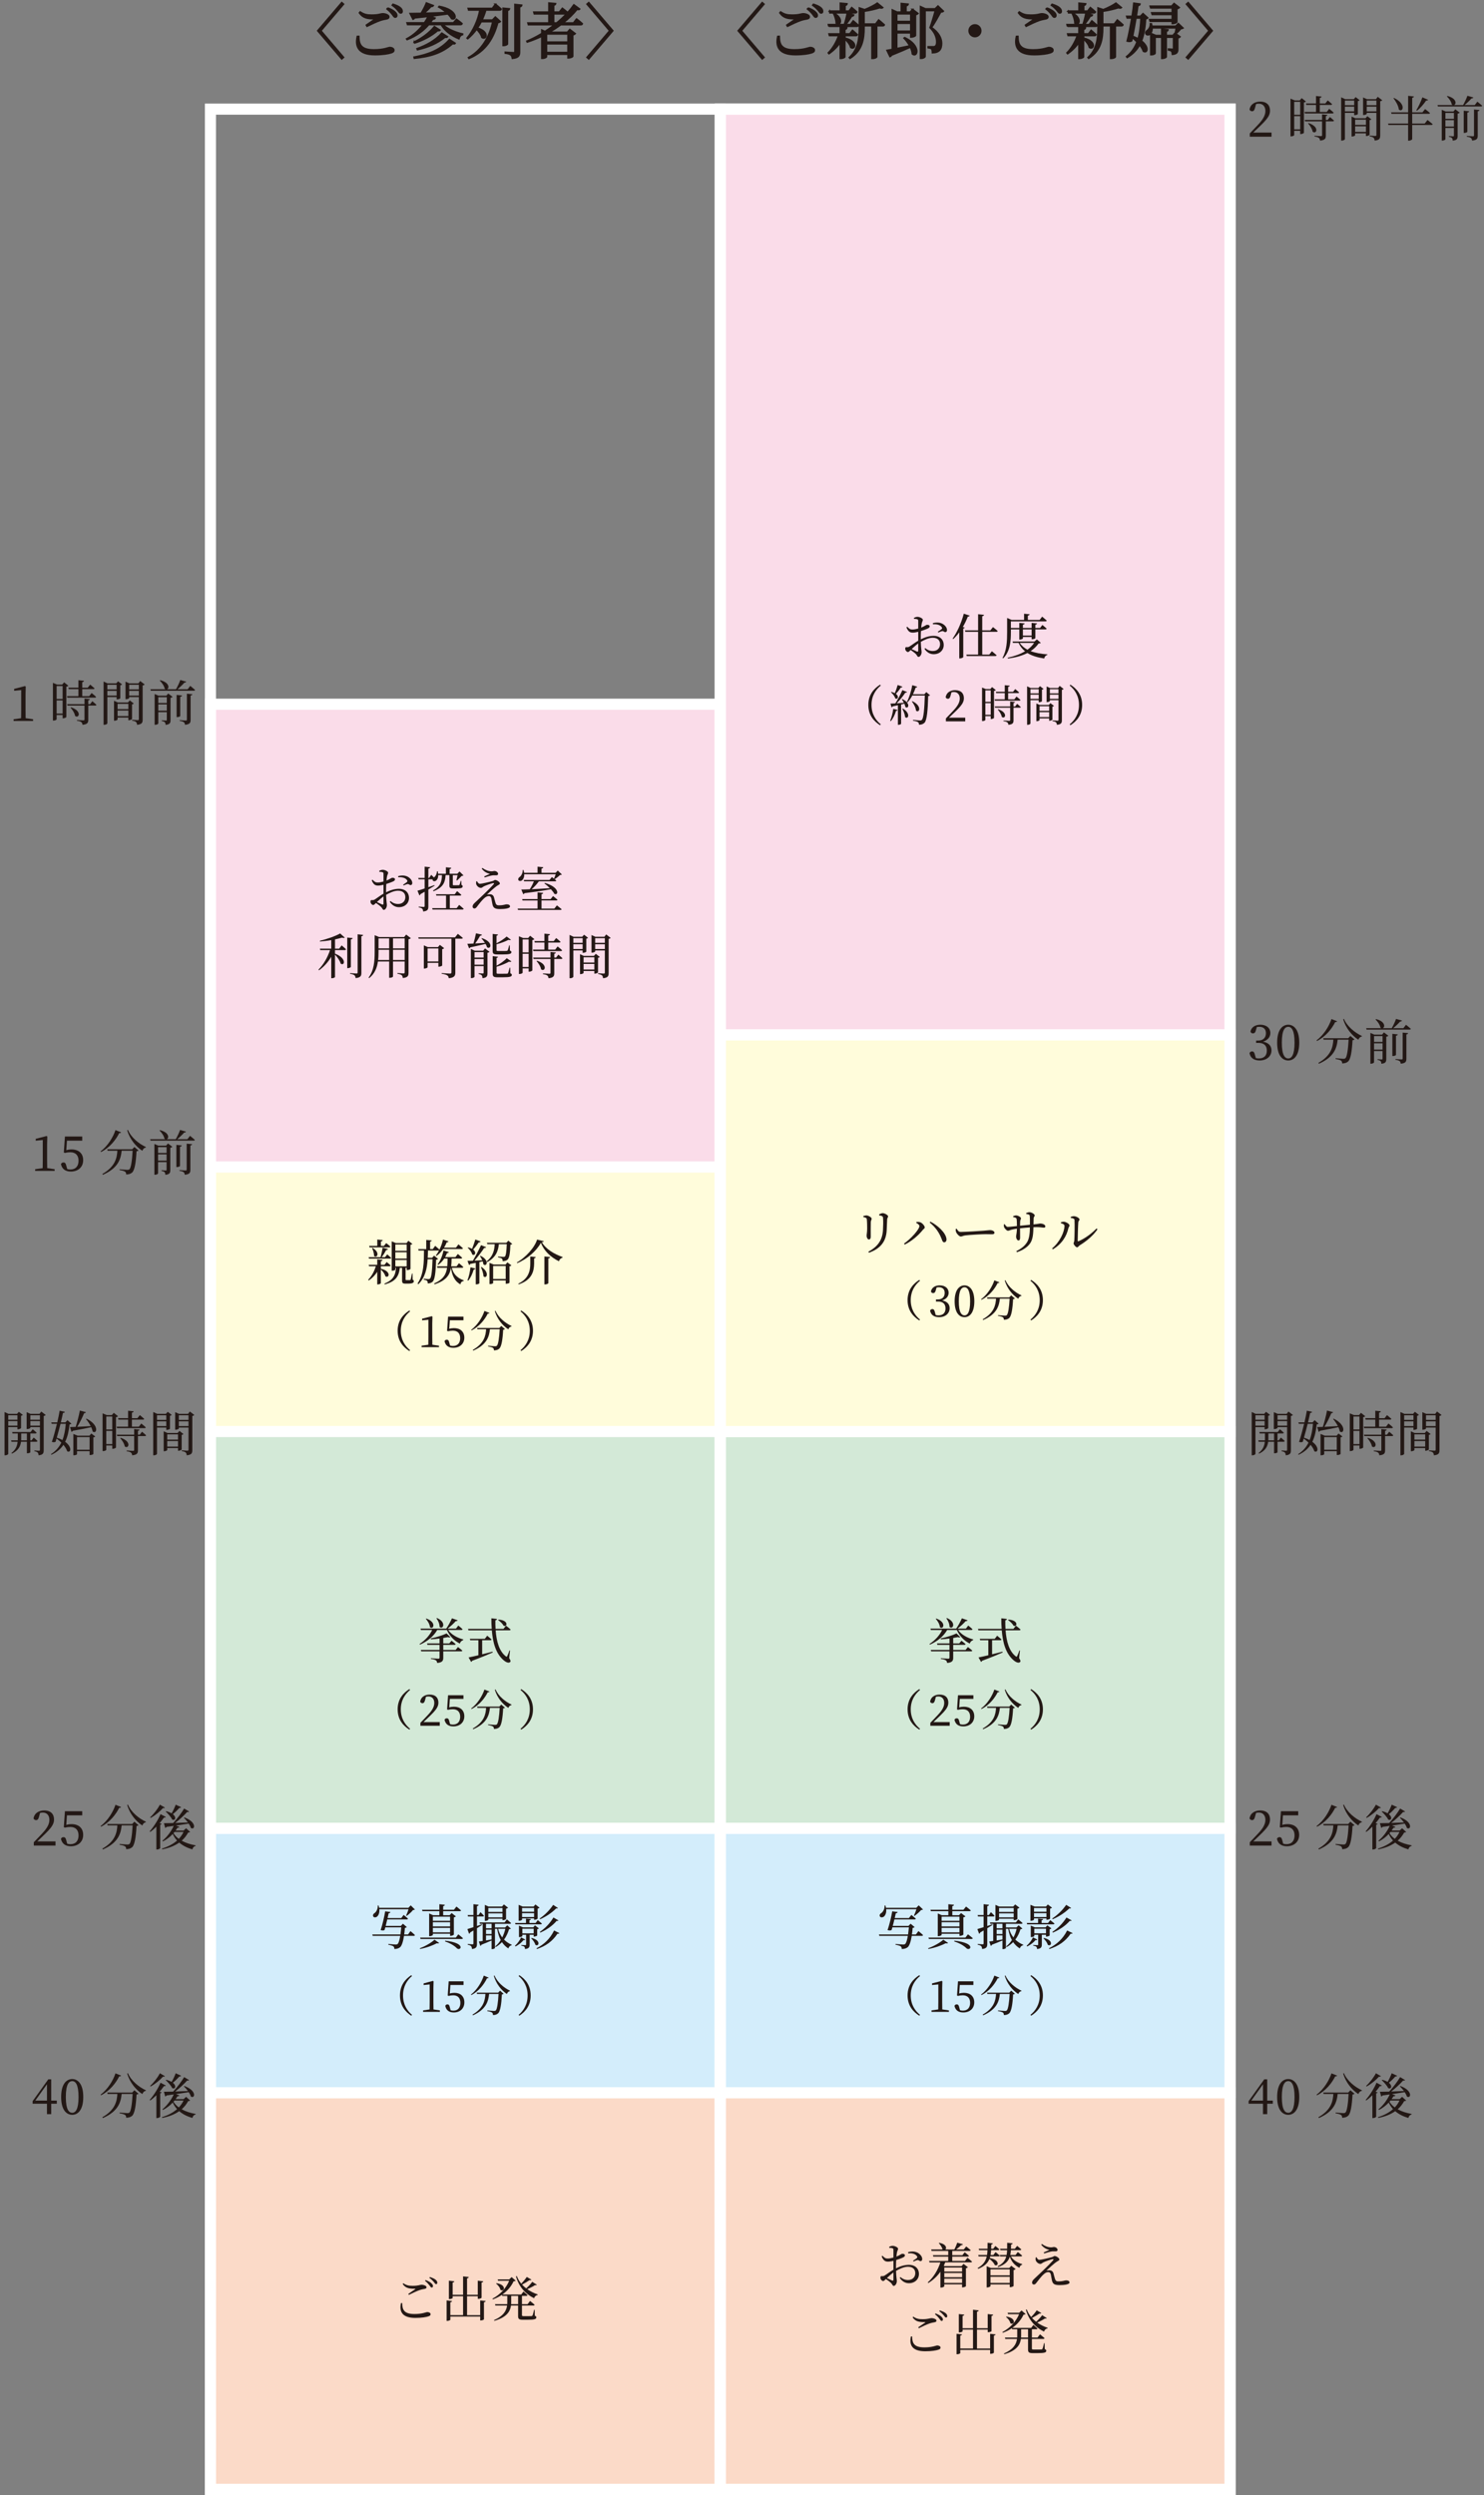<?xml version="1.0" encoding="UTF-8"?><svg id="_レイヤー_2" xmlns="http://www.w3.org/2000/svg" viewBox="0 0 247.54 415.972"><rect x="0" y="0" width="247.54" height="415.972" fill="#808080" stroke="none"/><defs><style>.cls-1{fill:#fadce9;}.cls-1,.cls-2,.cls-3,.cls-4,.cls-5,.cls-6{stroke:#fff;stroke-width:1.851px;}.cls-1,.cls-2,.cls-3,.cls-4,.cls-5,.cls-6,.cls-7{stroke-miterlimit:10;}.cls-2{fill:#d3e9d7;}.cls-8{stroke-width:0px;}.cls-8,.cls-7{fill:#231815;}.cls-3{fill:none;}.cls-4{fill:#fffcdb;}.cls-5{fill:#d3edfb;}.cls-6{fill:#fbdac8;}.cls-7{stroke:#231815;stroke-width:.25px;}</style></defs><g id="_テキスト"><rect class="cls-6" x="129.602" y="339.466" width="66.142" height="85.019" transform="translate(544.649 219.302) rotate(90)"/><rect class="cls-5" x="140.626" y="284.348" width="44.094" height="85.019" transform="translate(489.531 164.184) rotate(90)"/><rect class="cls-2" x="129.602" y="229.23" width="66.142" height="85.019" transform="translate(434.413 109.066) rotate(90)"/><rect class="cls-4" x="129.602" y="163.088" width="66.142" height="85.019" transform="translate(368.271 42.924) rotate(90)"/><rect class="cls-1" x="85.508" y="52.852" width="154.331" height="85.019" transform="translate(258.035 -67.312) rotate(90)"/><rect class="cls-3" x="-35.752" y="174.112" width="396.85" height="85.019" transform="translate(379.294 53.948) rotate(90)"/><rect class="cls-1" x="39.031" y="113.482" width="77.165" height="85.019" transform="translate(233.605 78.378) rotate(90)"/><rect class="cls-6" x="44.543" y="339.466" width="66.142" height="85.019" transform="translate(459.589 304.362) rotate(90)"/><rect class="cls-5" x="55.566" y="284.348" width="44.094" height="85.019" transform="translate(404.471 249.244) rotate(90)"/><rect class="cls-4" x="55.566" y="174.112" width="44.094" height="85.019" transform="translate(294.235 139.008) rotate(90)"/><rect class="cls-2" x="44.543" y="229.23" width="66.142" height="85.019" transform="translate(349.353 194.126) rotate(90)"/><rect class="cls-3" x="-120.812" y="174.112" width="396.85" height="85.019" transform="translate(294.234 139.008) rotate(90)"/><path class="cls-8" d="M153.591,106.592c.668-.333,1.377-.584,2.175-.584.967,0,1.651.584,1.651,1.531,0,.827-.636,1.531-1.676,1.531-.62,0-1.136-.308-1.53-.899l.129-.121c.306.268.709.486,1.257.486.766,0,1.209-.494,1.209-1.143,0-.592-.363-1.069-1.225-1.069-.637,0-1.354.332-1.982.688.032,1.126.129,1.418.129,1.718,0,.373-.242.786-.516.786-.209,0-.218-.268-.476-.511-.185-.179-.54-.438-.829-.632-.234.227-.331.332-.46.332-.104,0-.193-.064-.282-.154-.12-.121-.169-.251-.169-.396,0-.219.049-.284.242-.268.218.024.322-.017.476-.105.273-.162.894-.648,1.449-.964v-1.482c-.289.064-.645.138-.878.138-.427,0-.781-.105-1.087-.884l.129-.097c.402.389.539.478.95.462.241-.009.563-.073.886-.162,0-.567.009-1.078,0-1.272-.008-.202-.048-.235-.177-.283-.137-.049-.306-.057-.523-.065l-.024-.146c.186-.113.387-.187.62-.187.331,0,.878.268.878.479,0,.194-.12.323-.177.583-.04.162-.072.421-.097.729.564-.219.813-.462.967-.462.129-.009.443.016.451.259,0,.138-.097.243-.273.332-.291.146-.798.324-1.185.446-.024.356-.032.721-.032,1.069v.316ZM153.163,107.28c-.37.268-.773.632-1.096.932.291.146.637.308.862.405.178.064.233.008.233-.154v-1.183ZM155.604,103.894c.379-.098.726-.138,1.096-.073.669.113,1.249.664,1.266,1.199.008.187-.073.349-.267.364-.185.032-.29-.202-.54-.162-.145.017-.467.154-.636.228l-.089-.13c.161-.105.531-.341.637-.445.097-.105.104-.179.016-.309-.298-.438-.918-.519-1.466-.485l-.017-.187Z"/><path class="cls-8" d="M161.751,102.638c-.041.097-.138.17-.307.153-.242.616-.523,1.199-.838,1.734l.314.113c-.032.064-.105.121-.242.146v4.772c-.016.057-.281.211-.539.211h-.129v-4.343c-.314.43-.653.802-1,1.118l-.112-.073c.709-.988,1.458-2.576,1.869-4.156l.983.324ZM163.845,105.336v3.8h1.16l.443-.56s.492.39.79.665c-.017.089-.097.129-.218.129h-4.762l-.064-.234h1.958v-3.8h-2.127l-.064-.243h2.191v-2.69l.983.098c-.024.121-.089.202-.291.234v2.358h1.354l.436-.543s.491.372.789.656c-.023.089-.112.13-.217.13h-2.361Z"/><path class="cls-8" d="M168.622,105.4c0,1.345-.072,3.144-1.281,4.359l-.12-.073c.717-1.256.773-2.836.773-4.286v-2.374l.741.324h2.086v-1.029l.927.089c-.016.114-.089.194-.298.219v.722h1.966l.419-.543s.483.381.766.656c-.024.089-.097.13-.21.13h-5.769v1.102h1.402v-.843l.895.081c-.017.105-.089.179-.291.211v.551h1.451v-.843l.902.081c-.017.105-.073.179-.274.211v.551h.781l.387-.502s.443.356.709.607c-.024.089-.089.13-.209.13h-1.668v1.45c0,.064-.282.202-.523.202h-.104v-.389h-1.451v.243c0,.064-.266.194-.499.194h-.104v-1.701h-1.402v.47ZM173.609,107.175c-.064.073-.153.097-.362.105-.354.502-.798.924-1.33,1.271.798.309,1.749.471,2.796.543l-.008.098c-.274.064-.459.283-.523.592-1.12-.171-2.055-.446-2.804-.916-.887.462-1.975.762-3.247.916l-.048-.13c1.104-.235,2.094-.592,2.9-1.069-.451-.365-.814-.827-1.08-1.402h-.935l-.064-.234h3.642l.419-.341.645.567ZM170.097,107.183c.314.479.758.851,1.289,1.135.459-.332.838-.705,1.111-1.135h-2.4ZM170.628,104.931v1.028h1.451v-1.028h-1.451Z"/><path class="cls-8" d="M146.801,114.15l.122.137c-.832.685-1.549,1.714-1.549,3.241s.717,2.557,1.549,3.241l-.122.137c-.989-.62-1.958-1.643-1.958-3.378s.969-2.759,1.958-3.378Z"/><path class="cls-8" d="M148.482,120.171c.223-.519.423-1.274.517-1.994l.724.187c-.028.087-.1.145-.258.151-.193.648-.502,1.297-.868,1.714l-.114-.058ZM150.512,116.549c1.478.691,1.004,1.735.51,1.317-.029-.173-.094-.359-.173-.547l-.537.13v3.219c0,.044-.18.173-.445.173h-.093v-3.263c-.266.058-.56.123-.875.188-.043.094-.115.145-.187.151l-.18-.612c.18,0,.467-.015.811-.036.431-.662.896-1.548,1.177-2.211l.774.31c-.036.079-.129.137-.287.115-.33.519-.882,1.218-1.435,1.772.366-.029.774-.058,1.198-.087-.107-.216-.229-.418-.345-.576l.086-.043ZM150.533,114.489c-.028.079-.122.144-.272.129-.236.375-.538.764-.824,1.059.609.447.294,1.023-.101.757-.094-.354-.438-.778-.717-1.016l.064-.064c.236.058.423.129.573.216.165-.382.345-.886.48-1.368l.796.288ZM150.605,118.133c1.384.828.86,1.873.373,1.419-.036-.432-.259-1.008-.459-1.375l.086-.044ZM155.138,115.915c-.058.064-.15.107-.309.122-.064,2.377-.215,4.012-.595,4.437-.229.245-.531.354-.947.354,0-.181-.035-.339-.15-.426-.136-.107-.502-.201-.854-.266l.008-.115c.387.035,1.004.093,1.19.093.15,0,.215-.028.294-.107.286-.252.423-1.923.487-4.055h-2.08c-.236.446-.509.843-.817,1.159l-.101-.064c.373-.706.725-1.765.904-2.81l.832.253c-.036.079-.108.15-.266.15-.129.382-.28.757-.444,1.103h1.893l.33-.354.624.526ZM152.183,116.901c1.7.807,1.169,2.067.61,1.577-.036-.511-.381-1.131-.688-1.526l.078-.051Z"/><path class="cls-8" d="M161.006,119.652v.612h-3.227v-.489c.43-.433.846-.886,1.19-1.246.796-.836,1.126-1.447,1.126-2.081,0-.648-.373-1.073-.961-1.073-.115,0-.266.014-.424.05l-.157.576c-.094.36-.229.497-.431.497-.165,0-.301-.086-.38-.237.107-.807.796-1.195,1.577-1.195,1.012,0,1.464.554,1.464,1.347,0,.677-.366,1.217-1.571,2.362-.222.216-.56.54-.918.878h2.711Z"/><path class="cls-8" d="M166.109,115.051c-.043.058-.165.115-.302.144v4.494c-.007.058-.272.188-.466.188h-.086v-.489h-.89v.641c0,.051-.179.188-.459.188h-.093v-5.589l.631.259h.738l.294-.338.632.504ZM164.366,115.094v1.923h.89v-1.923h-.89ZM165.256,119.178v-1.959h-.89v1.959h.89ZM165.959,116.815l-.058-.217h1.699v-1.044h-1.427l-.058-.216h1.484v-1.103l.825.08c-.008.101-.079.173-.259.201v.821h.818l.358-.454s.401.317.652.555c-.021.079-.093.115-.193.115h-1.636v1.044h1.033l.358-.468s.423.324.667.569c-.015.079-.086.115-.18.115h-4.087ZM169.666,117.348s.388.311.609.526c-.014.079-.093.115-.193.115h-1.019v2.089c0,.438-.093.691-.86.763-.021-.18-.058-.31-.172-.396-.107-.094-.294-.159-.646-.209v-.108s.789.051.946.051c.137,0,.173-.036.173-.137v-2.053h-2.518l-.058-.209h2.575v-.828l.796.079c-.015.094-.086.151-.237.18v.569h.272l.33-.433ZM166.504,118.248c1.692.548,1.169,1.722.603,1.275-.065-.411-.395-.915-.675-1.225l.072-.051Z"/><path class="cls-8" d="M171.885,116.729v3.89c0,.079-.193.223-.459.223h-.1v-6.417l.595.281h1.276l.28-.31.595.461c-.043.043-.144.107-.265.129v1.931c-.008.043-.28.158-.459.158h-.087v-.346h-1.377ZM171.885,114.906v.691h1.377v-.691h-1.377ZM173.262,116.513v-.706h-1.377v.706h1.377ZM175.815,117.693c-.036.044-.144.102-.266.123v2.16c-.007.051-.272.188-.459.188h-.086v-.396h-1.6v.288c0,.058-.229.181-.444.181h-.086v-2.953l.566.252h1.499l.279-.31.596.468ZM173.405,117.737v.777h1.6v-.777h-1.6ZM175.005,119.552v-.828h-1.6v.828h1.6ZM177.429,114.87c-.043.051-.157.115-.301.138v5.056c0,.446-.086.706-.832.777-.015-.18-.058-.324-.15-.417-.107-.087-.266-.159-.589-.209v-.115s.688.058.84.058c.129,0,.165-.051.165-.159v-3.27h-1.435v.151c0,.051-.244.173-.474.173h-.071v-2.607l.573.26h1.334l.272-.354.667.519ZM175.127,114.906v.691h1.435v-.691h-1.435ZM176.562,116.513v-.706h-1.435v.706h1.435Z"/><path class="cls-8" d="M178.551,114.15c.989.619,1.958,1.642,1.958,3.378s-.969,2.758-1.958,3.378l-.122-.137c.832-.685,1.549-1.715,1.549-3.241s-.717-2.557-1.549-3.241l.122-.137Z"/><path class="cls-8" d="M144.004,202.901v-.153c.169-.065.362-.113.516-.113.314,0,.878.323.878.551,0,.17-.121.259-.146.567-.023.356-.008,2.033-.008,2.431,0,.34-.129.462-.306.462-.21,0-.379-.3-.379-.648,0-.211.081-.511.089-1.143,0-.381-.008-1.191-.049-1.499-.016-.187-.032-.251-.161-.316-.12-.057-.266-.097-.435-.138ZM144.946,208.849l-.097-.162c1.555-.843,2.328-1.92,2.434-3.564.04-.697.056-1.508.016-2.034-.008-.153-.024-.259-.169-.34-.104-.057-.282-.098-.483-.13l-.008-.154c.185-.105.442-.21.604-.21.322,0,.902.34.902.534,0,.187-.145.235-.161.494-.016.479-.056,1.361-.08,1.855-.097,1.896-1.088,3.055-2.957,3.711Z"/><path class="cls-8" d="M152.824,203.874l.049-.146c.129-.009.338-.024.516.016.402.073.861.616.861.892,0,.17-.193.259-.354.454-.717.898-1.845,1.855-2.989,2.406l-.112-.162c1.104-.762,2.57-2.366,2.57-2.934,0-.194-.307-.405-.54-.526ZM157.514,207.115c-.242.008-.314-.187-.436-.535-.427-1.11-1.039-1.985-1.998-2.755l.113-.153c1.208.607,2.586,1.855,2.683,2.893.032.323-.138.551-.362.551Z"/><path class="cls-8" d="M159.575,204.854c.186.292.322.535.685.535.758,0,3.473-.179,3.875-.211.54-.041.807-.089,1.008-.089.362,0,.741.17.741.429,0,.162-.121.26-.411.26s-.572-.017-1.088-.017c-.531,0-2.666.122-3.271.194-.5.057-.597.194-.854.194-.25,0-.66-.438-.781-.745-.064-.162-.064-.332-.064-.502l.161-.049Z"/><path class="cls-8" d="M171.176,202.237c.185-.073.378-.138.539-.138.395,0,.879.34.879.543,0,.178-.153.146-.178.511-.008.291-.016.664-.024.979.878-.08.959-.146,1.128-.146.371,0,.846.179.846.462,0,.179-.08.227-.249.227-.218,0-.556-.089-1.225-.089-.153,0-.322.008-.508.017-.032,1.037-.072,2.025-.572,2.714-.411.584-1.168,1.11-2.183,1.45l-.098-.17c.629-.316,1.338-.77,1.781-1.482.379-.6.475-1.54.483-2.479-.564.04-1.16.097-1.644.146,0,.656.008,1.297.008,1.572,0,.324-.089.453-.282.453-.233,0-.387-.38-.387-.64,0-.251.121-.494.138-1.32-.387.057-.701.121-.927.178-.21.057-.396.17-.564.17-.233,0-.556-.404-.636-.575-.049-.113-.064-.324-.057-.486l.137-.04c.161.235.307.454.516.454.298,0,1.056-.09,1.531-.138,0-.438-.009-1.005-.057-1.199-.041-.179-.226-.235-.572-.3v-.146c.153-.072.347-.129.5-.129.273,0,.805.251.805.502,0,.17-.112.179-.129.445-.016.146-.023.454-.023.771l1.644-.162c.008-.697.008-1.175-.032-1.508-.024-.186-.226-.234-.58-.283l-.008-.162Z"/><path class="cls-8" d="M176.968,203.931v-.162c.137-.04.322-.089.516-.081.306.017.918.356.918.624,0,.179-.153.26-.193.462-.273,1.28-1.056,2.609-2.586,3.517l-.129-.154c1.265-1.037,2.07-2.738,2.07-3.775,0-.251-.378-.365-.596-.43ZM178.595,202.886c.218-.089.371-.122.556-.122.363,0,.919.324.919.543,0,.187-.169.203-.201.462-.04.405-.104,2.463-.104,3.071,0,.105.056.138.145.097,1.088-.462,2.199-1.296,2.997-2.123l.161.13c-.693,1.037-1.854,2.002-2.925,2.649-.185.113-.306.356-.483.356-.209,0-.58-.453-.58-.632,0-.162.097-.219.121-.543.032-.445.08-2.593.032-3.37-.008-.211-.226-.3-.628-.356l-.009-.162Z"/><path class="cls-8" d="M153.344,213.386l.122.137c-.832.685-1.549,1.714-1.549,3.241s.717,2.557,1.549,3.241l-.122.137c-.99-.62-1.958-1.643-1.958-3.378s.968-2.759,1.958-3.378Z"/><path class="cls-8" d="M156.094,215.114c-.086.316-.193.468-.444.468-.165,0-.294-.071-.366-.267.144-.691.746-1.015,1.471-1.015.91,0,1.484.504,1.484,1.231,0,.583-.388,1.059-1.083,1.281.854.159,1.248.642,1.248,1.29,0,.871-.71,1.498-1.757,1.498-.782,0-1.363-.332-1.506-1.095.086-.173.215-.253.38-.253.243,0,.337.159.43.519l.13.469c.157.043.308.058.451.058.782,0,1.184-.439,1.184-1.16s-.409-1.145-1.22-1.145h-.372v-.346h.308c.703,0,1.147-.389,1.147-1.095,0-.605-.358-.943-.975-.943-.108,0-.237.007-.381.043l-.129.461Z"/><path class="cls-8" d="M162.523,216.958c0,1.944-.811,2.644-1.635,2.644-.847,0-1.649-.699-1.649-2.644s.803-2.657,1.649-2.657c.824,0,1.635.72,1.635,2.657ZM160.889,219.299c.48,0,.933-.49.933-2.341s-.452-2.348-.933-2.348c-.502,0-.954.489-.954,2.348s.452,2.341.954,2.341Z"/><path class="cls-8" d="M166.695,213.789c-.036.086-.094.13-.272.108-.488.986-1.398,2.153-2.704,2.809l-.071-.087c1.068-.799,1.864-2.096,2.216-3.161l.832.331ZM168.675,215.964l.609.519c-.05.058-.144.094-.294.115-.086,1.643-.28,2.816-.652,3.147-.216.194-.503.288-.89.288,0-.173-.036-.324-.158-.41-.129-.102-.487-.194-.817-.245l.008-.115c.365.036.982.086,1.161.086.144,0,.216-.021.294-.086.229-.202.395-1.318.474-2.751h-1.628c-.122,1.217-.509,2.578-2.782,3.564l-.087-.115c1.915-1.087,2.166-2.376,2.23-3.449h-1.441l-.064-.209h3.708l.33-.339ZM167.714,213.429c.466,1.124,1.635,2.067,2.675,2.543l-.021.079c-.229.028-.416.201-.517.475-.989-.655-1.851-1.714-2.252-3.031l.115-.065Z"/><path class="cls-8" d="M172.005,213.386c.989.619,1.958,1.642,1.958,3.378s-.969,2.758-1.958,3.378l-.122-.137c.832-.685,1.549-1.715,1.549-3.241s-.717-2.557-1.549-3.241l.122-.137Z"/><path class="cls-8" d="M159.825,271.756c.529.794,1.595,1.337,2.514,1.571l-.016.105c-.296.121-.498.308-.545.583-.934-.429-1.72-1.256-2.171-2.26h-1.619c-.606,1.077-1.688,1.928-2.879,2.438l-.062-.113c.902-.575,1.704-1.45,2.102-2.325h-1.884l-.062-.235h4.296c.343-.502.724-1.191.949-1.718l.941.332c-.03.098-.132.154-.311.138-.319.381-.856.867-1.354,1.248h1.394l.389-.511s.443.349.708.616c-.023.089-.093.13-.202.13h-2.187ZM161.451,274.591s.451.341.731.592c-.023.089-.101.13-.21.13h-2.973v1.069c0,.47-.132.786-1.012.867-.023-.194-.086-.341-.218-.438-.147-.098-.373-.179-.833-.235v-.113s1.035.073,1.245.073c.148,0,.195-.057.195-.171v-1.053h-3.051l-.07-.235h3.121v-.851h-2.016l-.062-.235h2.078v-.818c-.476.065-.974.114-1.448.13l-.03-.138c.926-.187,2.069-.551,2.653-.843l.63.624c-.077.065-.218.057-.404-.008-.226.049-.49.097-.778.146v.907h1.004l.374-.445s.42.308.685.551c-.016.09-.102.13-.202.13h-1.86v.851h2.062l.389-.486ZM156.175,269.843c1.751.608,1.191,1.929.6,1.435-.031-.47-.358-1.037-.685-1.377l.085-.058ZM157.941,269.754c1.658.697,1.012,2.018.437,1.475.016-.486-.241-1.062-.521-1.418l.085-.057Z"/><path class="cls-8" d="M169.993,276.438c.233.373.272.535.179.632-.241.292-.771.024-1.112-.283-1.269-1.078-1.79-2.86-1.961-4.983h-3.899l-.069-.234h3.953c-.047-.567-.062-1.159-.062-1.767l.941.113c-.016.098-.085.194-.272.227-.008.479,0,.956.031,1.427h1.323l.412-.543s.49.372.778.648c-.023.089-.102.129-.21.129h-2.288c.133,1.815.576,3.468,1.681,4.327.117.113.172.105.249-.032.102-.211.272-.616.382-.948l.085.024-.14,1.264ZM165.487,275.807c.537-.13,1.129-.283,1.728-.438l.031.13c-.794.348-1.883.81-3.424,1.385-.031.09-.102.162-.18.187l-.42-.745c.343-.064.926-.194,1.635-.364v-2.504h-1.362l-.062-.235h2.498l.397-.519s.443.365.724.624c-.023.089-.102.13-.21.13h-1.354v2.35ZM168.219,270.021c1.759.105,1.455,1.312.841,1.013-.164-.324-.584-.721-.911-.939l.07-.073Z"/><path class="cls-8" d="M153.346,281.607l.122.137c-.832.685-1.549,1.714-1.549,3.241s.717,2.557,1.549,3.241l-.122.137c-.99-.62-1.958-1.643-1.958-3.378s.968-2.759,1.958-3.378Z"/><path class="cls-8" d="M158.412,287.109v.612h-3.227v-.489c.43-.433.846-.886,1.19-1.246.796-.836,1.126-1.447,1.126-2.081,0-.648-.373-1.073-.961-1.073-.115,0-.266.014-.424.05l-.157.576c-.094.36-.229.497-.431.497-.165,0-.301-.086-.38-.237.107-.807.796-1.195,1.577-1.195,1.012,0,1.464.554,1.464,1.347,0,.677-.366,1.217-1.571,2.362-.222.216-.559.54-.918.878h2.711Z"/><path class="cls-8" d="M160.001,284.661c.259-.079.51-.115.796-.115,1.019,0,1.715.569,1.715,1.592,0,1.008-.725,1.686-1.836,1.686-.797,0-1.306-.368-1.464-1.095.065-.166.201-.253.373-.253.229,0,.33.115.424.497l.129.476c.165.051.315.072.48.072.781,0,1.205-.512,1.205-1.304,0-.821-.467-1.253-1.227-1.253-.251,0-.51.028-.761.101l-.2-.058.165-2.377h2.567v.612h-2.267l-.101,1.419Z"/><path class="cls-8" d="M166.697,282.011c-.036.086-.094.13-.272.108-.488.986-1.398,2.153-2.704,2.809l-.071-.087c1.068-.799,1.864-2.096,2.216-3.161l.832.331ZM168.677,284.186l.609.519c-.05.058-.144.094-.294.115-.086,1.643-.28,2.816-.652,3.147-.216.194-.503.288-.89.288,0-.173-.036-.324-.158-.41-.129-.102-.487-.194-.817-.245l.008-.115c.365.036.982.086,1.161.086.144,0,.216-.021.294-.086.229-.202.395-1.318.474-2.751h-1.628c-.122,1.217-.509,2.578-2.782,3.564l-.087-.115c1.915-1.087,2.166-2.376,2.23-3.449h-1.441l-.064-.209h3.708l.33-.339ZM167.716,281.65c.466,1.124,1.635,2.067,2.675,2.543l-.021.079c-.229.028-.416.201-.517.475-.989-.655-1.851-1.714-2.252-3.031l.115-.065Z"/><path class="cls-8" d="M172.007,281.607c.989.619,1.958,1.642,1.958,3.378s-.969,2.758-1.958,3.378l-.122-.137c.832-.685,1.549-1.715,1.549-3.241s-.717-2.557-1.549-3.241l.122-.137Z"/><path class="cls-8" d="M153.196,321.954s.491.381.773.664c-.024.089-.104.13-.21.13h-1.676c-.152.956-.379,1.637-.677,1.896-.249.194-.58.292-.991.292,0-.179-.04-.34-.169-.445-.137-.098-.507-.203-.87-.26l.008-.13c.403.033,1.072.09,1.266.09.161,0,.241-.017.33-.09.178-.146.33-.64.451-1.353h-4.754l-.072-.235h4.866c.049-.356.097-.753.138-1.183h-2.756c-.049.162-.089.315-.129.445-.137.089-.402.098-.677.009.266-.722.677-2.407.781-3.128l.902.113c-.016.113-.097.194-.306.211-.041.202-.105.486-.178.802h2.361l.41-.526s.459.364.75.624c-.024.089-.105.129-.218.129h-3.36c-.08.357-.177.729-.273,1.078h2.618l.362-.364.669.566c-.064.065-.161.105-.33.13-.032.389-.072.762-.121,1.094h.661l.419-.559ZM147.822,318.308c.064.616-.153,1.045-.402,1.24-.227.162-.557.162-.661-.065-.089-.211.032-.413.226-.519.314-.202.604-.729.572-1.288h.129c.048.138.08.268.104.397h5.052l.402-.414.717.689c-.064.064-.145.081-.313.089-.267.315-.741.737-1.112.988l-.088-.057c.137-.283.306-.721.418-1.062h-5.043Z"/><path class="cls-8" d="M154.814,324.814c.95-.333,2.029-.956,2.537-1.427l.798.543c-.057.081-.193.098-.411.049-.677.364-1.805.77-2.876.948l-.048-.113ZM161.461,322.488s.499.381.806.648c-.024.089-.113.13-.218.13h-7.105l-.073-.227h6.163l.428-.552ZM155.201,318.396h2.988v-.923l.943.089c-.017.113-.089.194-.282.227v.607h1.853l.436-.534s.491.372.797.64c-.023.09-.104.13-.217.13h-2.868v.673h1.111l.347-.365.733.56c-.057.064-.186.13-.347.162v2.876c-.008.057-.322.211-.548.211h-.104v-.356h-2.973v.194c0,.064-.274.211-.549.211h-.096v-3.784l.685.292h1.079v-.673h-2.916l-.072-.235ZM157.07,319.548v.688h2.973v-.688h-2.973ZM157.07,321.176h2.973v-.705h-2.973v.705ZM160.043,322.164v-.745h-2.973v.745h2.973ZM159.205,323.55c3.706.397,2.65,1.799,2.014,1.272-.37-.381-1.055-.826-2.062-1.15l.049-.122Z"/><path class="cls-8" d="M165.569,320.917c-.242.153-.532.34-.887.559v2.585c0,.502-.089.794-.854.875-.024-.202-.057-.373-.153-.47-.113-.113-.29-.187-.588-.235v-.13s.677.057.821.057c.129,0,.161-.04.161-.161v-2.147c-.177.113-.37.227-.572.34-.023.09-.088.179-.177.203l-.29-.778c.209-.057.588-.17,1.039-.315v-1.783h-.935l-.064-.234h.999v-1.815l.902.098c-.023.121-.104.194-.29.227v1.491h.267l.338-.486s.379.34.604.592c-.024.089-.097.129-.21.129h-.999v1.589c.274-.098.564-.195.847-.292l.04.105ZM170.532,321.532c-.049.073-.138.098-.307.105-.185.6-.459,1.199-.862,1.734.379.364.83.656,1.33.858l-.017.081c-.266.041-.467.235-.571.535-.451-.284-.814-.632-1.104-1.054-.306.308-.66.592-1.079.818l-.081-.105c.371-.291.685-.656.951-1.053-.29-.511-.483-1.135-.612-1.88h-.387v3.2c0,.041-.193.187-.483.187h-.097v-1.442c-.436.187-1.016.43-1.748.705-.041.105-.113.17-.202.194l-.249-.729c.152-.016.387-.049.66-.089v-2.86h-.483l-.064-.227h4.326l.396-.511s.451.356.725.616c-.024.081-.097.121-.201.121h-2.578v.607h1.756l.363-.356.62.543ZM166.648,320.058c0,.057-.258.194-.516.194h-.088v-2.674l.645.284h2.32l.33-.356.709.543c-.049.064-.178.138-.339.17v1.718c-.008.057-.306.194-.523.194h-.097v-.243h-2.441v.17ZM166.246,320.738v.746h.967v-.746h-.967ZM166.246,322.44h.967v-.722h-.967v.722ZM166.246,323.51c.306-.049.637-.105.967-.162v-.673h-.967v.835ZM166.648,318.105v.656h2.441v-.656h-2.441ZM169.09,319.661v-.665h-2.441v.665h2.441ZM168.332,321.573c.153.567.403,1.045.718,1.442.241-.462.419-.956.531-1.442h-1.249Z"/><path class="cls-8" d="M173.036,323.363c-.048.081-.112.122-.298.081-.299.373-.838.803-1.395,1.07l-.096-.114c.442-.372.878-.972,1.062-1.401l.726.364ZM171.336,320.827l-.064-.227h1.886v-.729l.838.081c-.009.105-.081.171-.25.203v.445h1.071l.371-.478s.435.34.709.575c-.024.089-.105.129-.218.129h-4.343ZM172.48,320.033c0,.049-.193.195-.5.195h-.097v-2.658l.701.292h1.886l.313-.349.701.535c-.048.064-.169.129-.322.162v1.66c-.008.058-.314.195-.516.195h-.097v-.228h-2.07v.194ZM173.785,322.569v1.604c0,.445-.104.697-.797.77-.009-.162-.041-.3-.121-.372-.089-.09-.226-.154-.516-.187v-.122s.556.041.685.041c.112,0,.137-.049.137-.138v-1.597h-.645v.211c0,.041-.193.17-.491.17h-.097v-1.912l.692.292h1.773l.298-.332.677.502c-.041.057-.153.113-.29.146v1.046c-.009.049-.322.17-.516.17h-.097v-.292h-.693ZM172.48,318.105v.624h2.07v-.624h-2.07ZM174.551,319.612v-.648h-2.07v.648h2.07ZM172.528,322.326h1.95v-.77h-1.95v.77ZM174.132,323.097c1.692.381,1.232,1.539.645,1.142-.097-.364-.435-.81-.726-1.077l.081-.064ZM178.918,322.294c-.049.089-.129.122-.314.081-.902,1.312-2.062,2.082-3.562,2.568l-.064-.129c1.289-.648,2.305-1.54,3.029-2.966l.911.445ZM178.668,318.097c-.049.081-.121.098-.299.065-.749.737-1.756,1.386-2.771,1.814l-.08-.121c.87-.575,1.7-1.369,2.328-2.277l.822.519ZM175.55,322.075c.919-.591,1.732-1.409,2.345-2.39l.861.485c-.056.081-.12.105-.306.073-.741.843-1.74,1.507-2.828,1.961l-.072-.13Z"/><path class="cls-8" d="M153.345,329.302l.122.137c-.832.685-1.549,1.715-1.549,3.241s.717,2.557,1.549,3.241l-.122.137c-.989-.619-1.958-1.642-1.958-3.378s.969-2.758,1.958-3.378Z"/><path class="cls-8" d="M158.282,335.172v.245h-2.897v-.245l1.119-.158c.007-.418.014-.843.014-1.261v-2.909l-1.047.101v-.273l1.614-.418.107.079-.029,1.131v2.29c0,.418.008.843.015,1.261l1.104.158Z"/><path class="cls-8" d="M160,332.355c.259-.079.51-.115.796-.115,1.019,0,1.715.569,1.715,1.592,0,1.009-.725,1.686-1.836,1.686-.797,0-1.306-.367-1.464-1.095.065-.166.201-.252.373-.252.229,0,.33.115.424.497l.129.475c.165.051.315.072.48.072.781,0,1.205-.511,1.205-1.304,0-.82-.467-1.253-1.227-1.253-.251,0-.51.029-.761.101l-.2-.058.165-2.376h2.567v.611h-2.267l-.101,1.419Z"/><path class="cls-8" d="M166.696,329.705c-.036.087-.094.13-.272.108-.488.986-1.398,2.153-2.704,2.809l-.071-.086c1.068-.8,1.864-2.096,2.216-3.162l.832.331ZM168.676,331.881l.609.519c-.051.058-.144.093-.294.115-.086,1.642-.28,2.815-.652,3.146-.216.195-.503.288-.89.288,0-.173-.036-.323-.158-.41-.129-.101-.487-.194-.817-.245l.007-.115c.366.036.983.087,1.162.087.144,0,.215-.021.294-.087.229-.201.395-1.317.474-2.751h-1.628c-.122,1.217-.509,2.578-2.782,3.565l-.087-.115c1.915-1.088,2.166-2.377,2.23-3.45h-1.441l-.064-.209h3.708l.33-.338ZM167.715,329.346c.466,1.123,1.635,2.066,2.675,2.542l-.021.079c-.229.029-.416.202-.517.476-.989-.655-1.851-1.714-2.252-3.032l.115-.064Z"/><path class="cls-8" d="M172.006,329.302c.989.62,1.958,1.643,1.958,3.378s-.969,2.759-1.958,3.378l-.122-.137c.832-.685,1.549-1.714,1.549-3.241s-.717-2.557-1.549-3.241l.122-.137Z"/><path class="cls-8" d="M149.458,378.179c.669-.333,1.378-.584,2.175-.584.967,0,1.652.584,1.652,1.531,0,.827-.637,1.531-1.676,1.531-.621,0-1.137-.308-1.531-.899l.129-.121c.307.268.709.486,1.257.486.766,0,1.208-.494,1.208-1.143,0-.592-.362-1.069-1.225-1.069-.636,0-1.354.332-1.981.688.032,1.126.129,1.418.129,1.718,0,.373-.241.786-.516.786-.21,0-.218-.268-.476-.511-.186-.179-.539-.438-.83-.632-.233.227-.33.332-.459.332-.104,0-.193-.064-.281-.154-.121-.121-.17-.251-.17-.396,0-.219.049-.284.242-.268.217.024.322-.017.475-.105.274-.162.895-.648,1.451-.964v-1.482c-.291.064-.645.138-.879.138-.427,0-.781-.105-1.088-.884l.129-.097c.403.389.54.478.951.462.242-.009.564-.073.887-.162,0-.567.008-1.078,0-1.272-.009-.202-.049-.235-.178-.283-.137-.049-.307-.057-.523-.065l-.024-.146c.186-.113.387-.187.62-.187.33,0,.879.268.879.479,0,.194-.121.323-.178.583-.04.162-.072.421-.097.729.563-.219.813-.462.967-.462.129-.009.443.016.451.259,0,.138-.097.243-.274.332-.289.146-.797.324-1.184.446-.024.356-.032.721-.032,1.069v.316ZM149.031,378.867c-.371.268-.773.632-1.096.932.289.146.636.308.861.405.178.064.234.008.234-.154v-1.183ZM151.472,375.48c.379-.098.726-.138,1.096-.073.669.113,1.249.664,1.265,1.199.009.187-.072.349-.266.364-.186.032-.29-.202-.539-.162-.146.017-.468.154-.637.228l-.089-.13c.161-.105.532-.341.637-.445.097-.105.104-.179.016-.309-.298-.438-.918-.519-1.466-.485l-.017-.187Z"/><path class="cls-8" d="M161.38,376.412s.483.381.758.648c-.017.081-.089.121-.21.121h-4.262c-.072.194-.153.389-.233.575l.12.057h2.836l.331-.381.733.56c-.057.064-.178.138-.331.17v2.998c-.016.049-.338.194-.556.194h-.089v-.511h-2.965v.324c0,.064-.273.219-.548.219h-.097v-2.649c-.516.745-1.192,1.377-2.014,1.888l-.097-.105c.982-.858,1.708-2.099,2.103-3.338h-1.812l-.073-.235h3.199v-.729h-2.49l-.072-.235h2.562v-.705h-2.779l-.073-.243h1.901c-.08-.364-.37-.802-.628-1.053l.08-.057c1.177.21,1.273.875,1.016,1.109h1.507c.169-.34.362-.794.482-1.134l.936.259c-.033.098-.121.162-.299.154-.209.227-.523.494-.83.721h1.273l.411-.502s.459.349.749.616c-.024.089-.104.129-.218.129h-2.86v.705h1.692l.387-.486s.435.341.709.592c-.024.089-.097.13-.218.13h-2.57v.729h2.127l.411-.534ZM157.513,378.04v.681h2.965v-.681h-2.965ZM157.513,379.661h2.965v-.705h-2.965v.705ZM160.478,380.609v-.714h-2.965v.714h2.965Z"/><path class="cls-8" d="M165.174,376.186c-.016.097-.048.186-.08.275,1.772.3,1.45,1.482.838,1.166-.137-.356-.531-.762-.887-1.021-.273.673-.805,1.224-1.877,1.653l-.097-.13c.942-.519,1.346-1.159,1.522-1.944h-1.361l-.057-.235h1.467c.04-.251.057-.519.072-.802h-1.401l-.064-.235h1.474c.009-.316.009-.648.009-.997l.878.09c-.016.097-.089.178-.258.202-.008.243-.008.479-.024.705h.347l.362-.462s.411.324.669.567c-.024.089-.104.13-.218.13h-1.168c-.017.283-.048.551-.089.802h.468l.37-.479s.428.341.686.584c-.017.089-.098.13-.21.13h-1.37ZM168.688,377.749l.725.551c-.057.064-.178.138-.338.17v2.649c-.009.057-.331.194-.54.194h-.104v-.461h-3.215v.291c0,.065-.274.219-.532.219h-.104v-3.541l.685.292h3.086l.339-.364ZM165.215,378.349v.996h3.215v-.996h-3.215ZM168.43,380.609v-1.029h-3.215v1.029h3.215ZM168.623,376.186c.387.64,1.119,1.069,1.885,1.288v.089c-.226.049-.395.243-.467.526-.758-.396-1.306-.996-1.596-1.855-.233.737-.758,1.305-1.949,1.734l-.089-.122c.87-.438,1.265-.98,1.442-1.66h-1.023l-.064-.235h1.144c.049-.251.073-.519.081-.802h-1.104l-.064-.235h1.176c.008-.308.008-.641.008-.997l.91.081c-.016.105-.096.187-.258.211-.008.243-.008.479-.016.705h.645l.379-.479s.427.333.692.584c-.024.089-.097.13-.209.13h-1.522c-.017.283-.049.551-.105.802h.879l.378-.494s.451.349.718.6c-.024.089-.098.13-.21.13h-1.659Z"/><path class="cls-8" d="M172.891,376.323c.129.259.291.438.468.438.33,0,1.684-.324,2.159-.462.201-.057.266-.179.395-.179.25,0,.798.324.798.592,0,.162-.282.243-.563.445-.339.243-1.152.964-1.596,1.401.161-.04.354-.057.5-.057.298,0,.563.162.66.471.08.267.169.607.233.858.104.381.233.519.58.519.887,0,1.023-.17,1.321-.17.339,0,.557.138.557.356,0,.356-1,.438-1.676.438-.887,0-1.152-.219-1.273-.867-.057-.275-.113-.615-.169-.907-.057-.235-.178-.389-.427-.389-.258,0-.5.113-.733.332-.5.43-.959,1.094-1.273,1.482-.112.154-.233.251-.395.251s-.298-.113-.298-.3c0-.308.169-.462.402-.688.33-.315.999-.924,1.402-1.32.612-.584,1.369-1.345,1.699-1.726.129-.146.057-.235-.129-.187-.322.081-1.047.315-1.482.526-.233.121-.33.26-.499.26-.37,0-.692-.333-.781-.592-.049-.154-.032-.316,0-.494l.12-.032ZM173.681,374.232l.112-.113c.524.364.991.543,1.491.559.258.009.378-.057.516-.057.282,0,.612.211.612.486,0,.121-.089.235-.307.235-.193,0-.346-.009-.556,0-.354.032-1.048.251-1.386.356l-.064-.171c.322-.138.709-.308.951-.421-.282-.073-.895-.235-1.37-.875Z"/><path class="cls-8" d="M152.148,389.526c.016,1.069.258,1.831,2.047,1.831,1.345,0,1.934-.324,2.15-.324.234,0,.54.13.54.349,0,.187-.081.268-.354.364-.395.13-1.136.26-2.199.26-2.144,0-2.715-1.013-2.385-2.472l.201-.008ZM153.164,388.012c.378-.252.854-.584,1.136-.778.08-.064.072-.089-.04-.089-.911,0-1.523-.073-2.031-.786l.105-.13c.548.356.918.43,1.562.43.983,0,1.177-.179,1.507-.179s.806.179.806.405c0,.162-.097.243-.322.284-.233.048-.491.081-.862.21-.427.146-1.16.486-1.765.786l-.096-.153ZM156.056,385.694c.419.162.758.34.959.534.193.179.274.324.266.486,0,.146-.089.227-.218.227s-.225-.162-.37-.364c-.161-.211-.379-.47-.733-.745l.097-.138ZM156.765,385.191c.419.13.749.284.951.446.218.178.29.332.29.502,0,.154-.064.235-.201.235-.138,0-.227-.171-.396-.373-.169-.194-.354-.405-.741-.681l.097-.13Z"/><path class="cls-8" d="M166.068,389.187c-.016.104-.088.178-.281.21v2.836c0,.073-.282.194-.516.194h-.113v-.647h-4.979v.534c0,.065-.274.187-.508.187h-.113v-3.411l.902.098c-.016.104-.08.178-.281.21v2.147h2.127v-3.16h-1.74v.292c0,.064-.274.187-.508.187h-.121v-3.063l.91.098c-.016.105-.088.179-.281.211v2.05h1.74v-3.079l.942.105c-.024.113-.089.194-.282.227v2.747h1.789v-2.358l.91.098c-.016.105-.08.179-.273.211v2.536c0,.057-.282.178-.524.178h-.112v-.438h-1.789v3.16h2.191v-2.455l.91.098Z"/><path class="cls-8" d="M174.27,391.642c.202.072.25.153.25.283,0,.283-.273.389-1.475.389h-.765c-.653,0-.798-.146-.798-.624v-1.742h-1.185c-.129.948-.677,1.945-2.771,2.545l-.064-.113c1.571-.689,2.062-1.548,2.184-2.432h-1.95l-.072-.227h2.047c0-.097.008-.202.008-.3v-1.086h-.846l-.049-.178c-.443.3-.942.559-1.506.762l-.081-.113c1.306-.681,2.312-1.799,2.796-2.99h-1.846l-.072-.227h1.926l.402-.389.669.599c-.064.073-.153.09-.338.105-.396.835-1.023,1.604-1.886,2.204h3.158l.371-.494s.427.349.677.592c-.017.089-.097.129-.202.129h-.725v1.386h.935l.419-.543s.467.381.758.641c-.024.089-.105.129-.218.129h-1.894v1.58c0,.138.024.187.298.187h.661c.298,0,.523-.008.628-.008.081-.008.121-.032.169-.098.064-.121.17-.534.267-.956h.097l.023.989ZM167.881,386.221c1.789.275,1.281,1.531.661,1.11-.073-.373-.411-.803-.733-1.046l.072-.064ZM171.482,389.721v-1.386h-1.152v1.078c0,.105,0,.202-.008.308h1.16ZM174.608,386.472c-.057.073-.121.105-.298.065-.307.21-.822.478-1.297.68.531.381,1.136.673,1.748.884l-.017.089c-.273.032-.491.227-.596.535-1.435-.705-2.522-1.88-3.014-3.63l.129-.081c.169.478.427.899.741,1.28.347-.349.733-.811.927-1.118l.766.453c-.057.081-.121.113-.298.073-.307.219-.798.519-1.258.754.21.227.443.438.693.632.379-.341.798-.794,1.007-1.094l.766.478Z"/><path class="cls-8" d="M74.765,271.756c.529.794,1.595,1.337,2.514,1.571l-.016.105c-.296.121-.498.308-.545.583-.934-.429-1.72-1.256-2.171-2.26h-1.619c-.606,1.077-1.688,1.928-2.879,2.438l-.062-.113c.902-.575,1.704-1.45,2.102-2.325h-1.884l-.062-.235h4.296c.343-.502.724-1.191.949-1.718l.941.332c-.03.098-.132.154-.311.138-.319.381-.856.867-1.354,1.248h1.394l.389-.511s.443.349.708.616c-.023.089-.093.13-.202.13h-2.187ZM76.391,274.591s.451.341.731.592c-.023.089-.101.13-.21.13h-2.973v1.069c0,.47-.132.786-1.012.867-.023-.194-.086-.341-.218-.438-.147-.098-.373-.179-.833-.235v-.113s1.035.073,1.245.073c.148,0,.195-.057.195-.171v-1.053h-3.051l-.07-.235h3.121v-.851h-2.016l-.062-.235h2.078v-.818c-.476.065-.974.114-1.448.13l-.03-.138c.926-.187,2.069-.551,2.653-.843l.63.624c-.077.065-.218.057-.404-.008-.226.049-.49.097-.778.146v.907h1.004l.374-.445s.42.308.685.551c-.016.09-.102.13-.202.13h-1.86v.851h2.062l.389-.486ZM71.114,269.843c1.751.608,1.191,1.929.6,1.435-.031-.47-.358-1.037-.685-1.377l.085-.058ZM72.881,269.754c1.658.697,1.012,2.018.437,1.475.016-.486-.241-1.062-.521-1.418l.085-.057Z"/><path class="cls-8" d="M84.933,276.438c.233.373.272.535.179.632-.241.292-.771.024-1.112-.283-1.269-1.078-1.79-2.86-1.961-4.983h-3.899l-.069-.234h3.953c-.047-.567-.062-1.159-.062-1.767l.941.113c-.016.098-.085.194-.272.227-.008.479,0,.956.031,1.427h1.323l.412-.543s.49.372.778.648c-.023.089-.102.129-.21.129h-2.288c.133,1.815.576,3.468,1.681,4.327.117.113.172.105.249-.032.102-.211.272-.616.382-.948l.085.024-.14,1.264ZM80.427,275.807c.537-.13,1.129-.283,1.728-.438l.031.13c-.794.348-1.883.81-3.424,1.385-.031.09-.102.162-.18.187l-.42-.745c.343-.064.926-.194,1.635-.364v-2.504h-1.362l-.062-.235h2.498l.397-.519s.443.365.724.624c-.023.089-.102.13-.21.13h-1.354v2.35ZM83.158,270.021c1.759.105,1.455,1.312.841,1.013-.164-.324-.584-.721-.911-.939l.07-.073Z"/><path class="cls-8" d="M68.285,281.607l.122.137c-.832.685-1.549,1.714-1.549,3.241s.717,2.557,1.549,3.241l-.122.137c-.99-.62-1.958-1.643-1.958-3.378s.968-2.759,1.958-3.378Z"/><path class="cls-8" d="M73.352,287.109v.612h-3.227v-.489c.43-.433.846-.886,1.19-1.246.796-.836,1.126-1.447,1.126-2.081,0-.648-.373-1.073-.961-1.073-.115,0-.266.014-.424.05l-.157.576c-.094.36-.229.497-.431.497-.165,0-.301-.086-.38-.237.107-.807.796-1.195,1.577-1.195,1.012,0,1.464.554,1.464,1.347,0,.677-.366,1.217-1.571,2.362-.222.216-.559.54-.918.878h2.711Z"/><path class="cls-8" d="M74.94,284.661c.259-.079.51-.115.796-.115,1.019,0,1.715.569,1.715,1.592,0,1.008-.725,1.686-1.836,1.686-.797,0-1.306-.368-1.464-1.095.065-.166.201-.253.373-.253.229,0,.33.115.424.497l.129.476c.165.051.315.072.48.072.781,0,1.205-.512,1.205-1.304,0-.821-.467-1.253-1.227-1.253-.251,0-.51.028-.761.101l-.2-.058.165-2.377h2.567v.612h-2.267l-.101,1.419Z"/><path class="cls-8" d="M81.637,282.011c-.036.086-.094.13-.272.108-.488.986-1.398,2.153-2.704,2.809l-.071-.087c1.068-.799,1.864-2.096,2.216-3.161l.832.331ZM83.616,284.186l.609.519c-.05.058-.144.094-.294.115-.086,1.643-.28,2.816-.652,3.147-.216.194-.503.288-.89.288,0-.173-.036-.324-.158-.41-.129-.102-.487-.194-.817-.245l.008-.115c.365.036.982.086,1.161.086.144,0,.216-.021.294-.086.229-.202.395-1.318.474-2.751h-1.628c-.122,1.217-.509,2.578-2.782,3.564l-.087-.115c1.915-1.087,2.166-2.376,2.23-3.449h-1.441l-.064-.209h3.708l.33-.339ZM82.655,281.65c.466,1.124,1.635,2.067,2.675,2.543l-.021.079c-.229.028-.416.201-.517.475-.989-.655-1.851-1.714-2.252-3.031l.115-.065Z"/><path class="cls-8" d="M86.946,281.607c.989.619,1.958,1.642,1.958,3.378s-.969,2.758-1.958,3.378l-.122-.137c.832-.685,1.549-1.715,1.549-3.241s-.717-2.557-1.549-3.241l.122-.137Z"/><path class="cls-8" d="M63.536,211.527c1.837.421,1.346,1.677.741,1.248-.081-.381-.427-.835-.749-1.118v2.276c0,.065-.266.203-.483.203h-.121v-2.099c-.354.559-.83,1.045-1.41,1.45l-.097-.13c.597-.607,1.016-1.418,1.273-2.252h-1.128l-.064-.235h1.426v-.907l.886.089c-.016.113-.08.187-.281.219v.6h.604l.371-.462s.411.324.66.567c-.023.089-.096.13-.209.13h-1.426v.429l.008-.008ZM61.554,209.834l-.064-.235h1.99c.129-.47.274-1.118.347-1.58l.895.219c-.032.098-.121.171-.298.162-.186.356-.468.818-.758,1.199h.556l.371-.462s.402.333.66.576c-.024.089-.097.121-.209.121h-3.489ZM61.578,207.719h1.354v-1.061l.902.089c-.016.113-.097.194-.298.227v.745h.5l.387-.47s.427.324.7.584c-.024.089-.104.129-.218.129h-3.271l-.057-.243ZM62.158,208.06c1.346.777.701,1.807.226,1.312.017-.413-.152-.932-.322-1.272l.097-.04ZM68.837,213.351c.17.072.186.146.186.268,0,.243-.217.389-.967.389h-.419c-.499,0-.571-.146-.571-.543v-2.091h-.379c-.153,1.54-.814,2.317-2.521,2.764l-.041-.13c1.41-.584,1.837-1.329,1.934-2.634h-.112v.3c0,.041-.202.179-.508.179h-.104v-4.894l.709.291h1.764l.314-.389.669.535c-.057.057-.146.104-.322.138v4.026c0,.041-.233.187-.523.187h-.104v-.373h-.186v1.921c0,.097.016.121.152.121h.564c.057-.008.089-.024.121-.097.048-.114.137-.56.226-.989h.097l.023,1.021ZM65.945,207.477v1.061h1.894v-1.061h-1.894ZM67.839,208.772h-1.894v1.062h1.894v-1.062ZM65.945,211.13h1.894v-1.061h-1.894v1.061Z"/><path class="cls-8" d="M73.073,209.891c-.064.064-.16.105-.33.13-.064,2.301-.233,3.313-.572,3.662-.217.202-.507.292-.821.292,0-.179-.017-.333-.112-.43-.098-.089-.322-.162-.557-.211l.008-.138c.234.024.629.057.79.057.121,0,.186-.024.258-.089.218-.202.354-1.231.411-3.225h-.814c-.096,1.563-.402,3.03-1.555,4.173l-.129-.13c1.072-1.58,1.056-3.59,1.072-5.493h-.902l-.064-.235h1.345v-1.531l.911.081c-.017.105-.081.178-.267.211v1.239h.443l.403-.551s.435.373.717.632c.241-.494.451-1.069.58-1.669l.926.292c-.031.089-.129.162-.298.162-.129.315-.282.615-.451.891h1.99l.411-.551s.475.381.757.656c-.024.089-.112.121-.218.121h-3.085c-.331.479-.709.876-1.12,1.159l-.104-.081c.193-.235.37-.526.54-.851-.033.016-.073.024-.121.024h-1.725c-.008.405-.016.81-.04,1.215h.726l.33-.364.668.551ZM75.378,211.365c.178.859.717,1.645,1.982,2.099l-.017.098c-.306.064-.483.202-.54.566-1.096-.583-1.441-1.75-1.579-2.763-.201,1.231-.806,2.123-2.723,2.755l-.097-.13c1.53-.672,2.014-1.523,2.167-2.625h-1.611l-.064-.243h1.708c.04-.396.049-.834.057-1.296h-.557c-.289.438-.636.794-1.015,1.053l-.097-.081c.427-.551.806-1.401.982-2.317l.895.275c-.032.09-.129.162-.298.154-.097.235-.201.462-.322.673h1.724l.396-.519s.451.364.725.632c-.024.089-.097.13-.209.13h-1.556c-.008.47-.023.899-.072,1.296h.902l.395-.519s.46.365.733.632c-.024.09-.104.13-.218.13h-1.691Z"/><path class="cls-8" d="M77.972,213.439c.233-.559.419-1.377.508-2.147l.821.195c-.032.097-.12.17-.29.178-.201.697-.516,1.386-.91,1.848l-.129-.073ZM80.155,209.364c1.587.777,1.007,1.904.475,1.418-.016-.154-.064-.324-.12-.494-.161.04-.347.081-.548.121v3.524c0,.049-.21.194-.5.194h-.104v-3.589c-.274.064-.58.121-.919.187-.04.104-.12.153-.201.17l-.258-.688c.201,0,.516-.009.895-.017.476-.802,1.016-1.839,1.361-2.593l.854.332c-.049.098-.153.154-.331.138-.387.592-1.015,1.426-1.611,2.106.396-.016.838-.032,1.298-.057-.113-.259-.25-.51-.387-.704l.097-.049ZM80.163,206.974c-.032.089-.137.162-.298.146-.282.413-.629.866-.942,1.207.636.494.266,1.118-.162.81-.08-.372-.442-.851-.749-1.109l.089-.065c.266.065.476.154.637.243.177-.429.387-1.021.548-1.556l.878.324ZM80.324,211.228c1.41.964.83,2.05.322,1.556-.017-.486-.233-1.11-.427-1.515l.104-.041ZM83.208,207.428c-.096,1.028-.418,2.171-1.934,2.989l-.104-.121c1.136-.907,1.298-1.953,1.346-2.868h-1.225l-.072-.228h3.247l.33-.356.652.552c-.057.057-.145.097-.307.121-.056,1.467-.185,2.236-.499,2.504-.193.162-.476.243-.806.243,0-.187-.024-.349-.121-.43-.104-.089-.379-.17-.645-.219v-.13c.274.024.75.065.902.065.137,0,.193-.017.258-.073.161-.146.258-.859.299-2.05h-1.322ZM84.635,210.458l.669.511c-.057.064-.146.113-.314.138v2.746c0,.032-.226.17-.532.17h-.104v-.542h-2.095v.421c0,.049-.186.179-.508.179h-.104v-3.541l.709.283h1.974l.307-.364ZM84.353,213.237v-2.172h-2.095v2.172h2.095Z"/><path class="cls-8" d="M86.276,210.588l-.064-.114c1.482-.818,2.997-2.527,3.376-3.815l1.128.275c-.024.097-.129.138-.338.162.676,1.158,2.038,1.969,3.456,2.471l-.009.122c-.313.072-.523.332-.588.591-1.369-.672-2.497-1.726-3.013-3.079-.718,1.329-2.256,2.698-3.948,3.388ZM89.362,209.574c-.016.105-.072.195-.266.219v.884c-.024,1.271-.354,2.723-2.578,3.451l-.064-.113c1.732-.834,1.998-2.155,1.998-3.346v-1.184l.91.089ZM91.763,209.574c-.016.114-.08.195-.298.228v4.124c0,.073-.282.211-.523.211h-.129v-4.659l.95.097Z"/><path class="cls-8" d="M68.285,218.486l.122.138c-.832.684-1.549,1.714-1.549,3.24s.717,2.557,1.549,3.241l-.122.137c-.989-.619-1.958-1.642-1.958-3.378s.969-2.758,1.958-3.378Z"/><path class="cls-8" d="M73.223,224.356v.245h-2.897v-.245l1.119-.158c.007-.418.014-.843.014-1.261v-2.909l-1.047.101v-.273l1.614-.418.107.079-.029,1.131v2.29c0,.418.008.843.015,1.261l1.104.158Z"/><path class="cls-8" d="M74.94,221.54c.259-.079.51-.115.796-.115,1.019,0,1.715.569,1.715,1.592,0,1.009-.725,1.686-1.836,1.686-.797,0-1.306-.367-1.464-1.095.065-.166.201-.252.373-.252.229,0,.33.115.424.497l.129.476c.165.05.315.071.48.071.781,0,1.205-.511,1.205-1.304,0-.82-.467-1.253-1.227-1.253-.251,0-.51.029-.761.101l-.2-.058.165-2.376h2.567v.612h-2.267l-.101,1.418Z"/><path class="cls-8" d="M81.637,218.89c-.036.087-.094.13-.272.108-.488.986-1.398,2.153-2.704,2.809l-.071-.086c1.068-.8,1.864-2.096,2.216-3.162l.832.331ZM83.616,221.065l.609.519c-.051.058-.144.094-.294.115-.086,1.642-.28,2.815-.652,3.147-.216.194-.503.288-.89.288,0-.173-.036-.324-.158-.411-.129-.101-.487-.194-.817-.245l.007-.115c.366.036.983.087,1.162.087.144,0,.215-.021.294-.087.229-.201.395-1.317.474-2.751h-1.628c-.122,1.218-.509,2.578-2.782,3.565l-.087-.115c1.915-1.088,2.166-2.377,2.23-3.45h-1.441l-.064-.209h3.708l.33-.338ZM82.655,218.53c.466,1.123,1.635,2.066,2.675,2.542l-.021.079c-.229.029-.416.202-.517.476-.989-.655-1.851-1.714-2.252-3.032l.115-.064Z"/><path class="cls-8" d="M86.946,218.486c.989.62,1.958,1.643,1.958,3.378s-.969,2.759-1.958,3.378l-.122-.137c.832-.685,1.549-1.714,1.549-3.241s-.717-2.557-1.549-3.24l.122-.138Z"/><path class="cls-8" d="M64.397,148.767c.668-.333,1.377-.584,2.175-.584.967,0,1.651.584,1.651,1.531,0,.827-.636,1.531-1.676,1.531-.62,0-1.136-.308-1.53-.899l.129-.121c.306.268.709.486,1.257.486.766,0,1.209-.494,1.209-1.143,0-.592-.363-1.069-1.225-1.069-.637,0-1.354.332-1.982.688.032,1.126.129,1.418.129,1.718,0,.373-.242.786-.516.786-.209,0-.218-.268-.476-.511-.185-.179-.54-.438-.829-.632-.234.227-.331.332-.46.332-.104,0-.193-.064-.282-.154-.12-.121-.169-.251-.169-.396,0-.219.049-.284.242-.268.218.024.322-.017.476-.105.273-.162.894-.648,1.449-.964v-1.482c-.289.064-.645.138-.878.138-.427,0-.781-.105-1.087-.884l.129-.097c.402.389.539.478.95.462.241-.009.563-.073.886-.162,0-.567.009-1.078,0-1.272-.008-.202-.048-.235-.177-.283-.137-.049-.306-.057-.523-.065l-.024-.146c.186-.113.387-.187.62-.187.331,0,.878.268.878.479,0,.194-.12.323-.177.583-.04.162-.072.421-.097.729.564-.219.813-.462.967-.462.129-.009.443.016.451.259,0,.138-.097.243-.273.332-.291.146-.798.324-1.185.446-.024.356-.032.721-.032,1.069v.316ZM63.97,149.455c-.37.268-.773.632-1.096.932.291.146.637.308.862.405.178.064.233.008.233-.154v-1.183ZM66.411,146.068c.379-.098.726-.138,1.096-.073.669.113,1.249.664,1.266,1.199.008.187-.073.349-.267.364-.185.032-.29-.202-.54-.162-.145.017-.467.154-.636.228l-.089-.13c.161-.105.531-.341.637-.445.097-.105.104-.179.016-.309-.298-.438-.918-.519-1.466-.485l-.017-.187Z"/><path class="cls-8" d="M72.493,147.664c-.274.17-.621.389-1.04.641v2.795c0,.502-.089.786-.87.867-.016-.203-.057-.365-.152-.462-.113-.105-.282-.179-.589-.227v-.122s.677.049.822.049c.129,0,.169-.041.169-.154v-2.374c-.218.122-.451.26-.701.397-.023.097-.088.178-.169.211l-.33-.786c.241-.057.677-.194,1.2-.373v-1.523h-1.007l-.064-.234h1.071v-1.88l.91.097c-.016.122-.097.203-.29.228v1.556h.129l.347-.519s.233.227.451.445c.193-.138.483-.511.508-1.037h.121c.04.146.064.283.072.413h1.297v-1.077l.895.089c-.008.105-.072.178-.274.211v.777h1.281l.37-.381.661.656c-.057.065-.146.073-.298.081-.193.211-.557.575-.773.77l-.105-.048c.049-.203.129-.567.186-.843h-.789v1.563c0,.089.016.121.186.121h.418c.162,0,.314,0,.379-.008.057,0,.097-.016.129-.064.049-.081.129-.365.21-.656h.089l.031.664c.162.064.202.138.202.243,0,.243-.21.356-1.08.356h-.531c-.516,0-.604-.138-.604-.511v-1.709h-.637c-.072,1.077-.306,2.033-2.006,2.682l-.097-.121c1.337-.722,1.466-1.597,1.499-2.561h-.621c0,.421-.129.753-.395.932-.307.194-.588.008-.556-.235h-.693v1.312c.322-.113.661-.227.999-.348l.041.097ZM76.585,150.864s.476.381.758.648c-.024.089-.104.13-.218.13h-4.971l-.064-.235h2.312v-2.09h-1.62l-.064-.228h3.127l.402-.519s.436.365.709.624c-.024.081-.104.122-.218.122h-1.708v2.09h1.145l.41-.543Z"/><path class="cls-8" d="M79.565,146.911c.129.259.291.438.468.438.33,0,1.684-.324,2.159-.462.201-.057.266-.179.395-.179.25,0,.798.324.798.592,0,.162-.282.243-.563.445-.339.243-1.152.964-1.596,1.401.161-.04.354-.057.5-.057.298,0,.563.162.66.471.08.267.169.607.233.858.104.381.233.519.58.519.887,0,1.023-.17,1.321-.17.339,0,.557.138.557.356,0,.356-1,.438-1.676.438-.887,0-1.152-.219-1.273-.867-.057-.275-.113-.615-.169-.907-.057-.235-.178-.389-.427-.389-.258,0-.5.113-.733.332-.5.43-.959,1.094-1.273,1.482-.112.154-.233.251-.395.251s-.298-.113-.298-.3c0-.308.169-.462.402-.688.33-.315.999-.924,1.402-1.32.612-.584,1.369-1.345,1.699-1.726.129-.146.057-.235-.129-.187-.322.081-1.047.315-1.482.526-.233.121-.33.26-.499.26-.37,0-.692-.333-.781-.592-.049-.154-.032-.316,0-.494l.12-.032ZM80.355,144.82l.112-.113c.524.364.991.543,1.491.559.258.009.378-.057.516-.057.282,0,.612.211.612.486,0,.121-.089.235-.307.235-.193,0-.346-.009-.556,0-.354.032-1.048.251-1.386.356l-.064-.171c.322-.138.709-.308.951-.421-.282-.073-.895-.235-1.37-.875Z"/><path class="cls-8" d="M92.89,150.945s.492.373.79.641c-.024.089-.097.121-.21.121h-7.057l-.073-.227h3.327v-1.354h-2.505l-.064-.227h2.569v-1.126l.936.089c-.017.113-.081.187-.274.219v.818h1.515l.402-.502s.468.348.75.607c-.024.081-.105.121-.21.121h-2.457v1.354h2.144l.418-.535ZM93.72,145.793c-.057.064-.145.072-.298.081-.226.227-.597.526-.902.704.097.081.193.162.274.235-.024.081-.105.121-.218.121h-2.683c-.347.471-.798.973-1.209,1.321.887-.041,1.949-.105,3.037-.179-.298-.3-.628-.591-.91-.794l.08-.081c2.538.729,2.289,2.172,1.58,1.823-.121-.235-.339-.511-.58-.77-1.088.202-2.49.421-4.392.656-.056.097-.137.154-.218.17l-.322-.777c.339,0,.822-.017,1.402-.041.258-.364.523-.899.693-1.329h-1.628l-.072-.227h4.31l.396-.478s.161.113.347.267c.096-.21.201-.494.281-.737h-5.244c.016.486-.153.827-.355,1.005-.193.154-.516.162-.62-.04-.08-.194.024-.39.21-.511.273-.187.539-.688.516-1.175h.121c.056.17.088.332.112.478h2.239v-1.021l.951.089c-.016.114-.089.194-.29.228v.704h2.353l.362-.372.677.648Z"/><path class="cls-8" d="M56.986,157.619s.46.372.733.647c-.024.09-.104.13-.218.13h-1.619v.592c2.062.81,1.571,2.146.942,1.661-.121-.479-.548-1.078-.942-1.499v3.735c0,.057-.21.202-.523.202h-.104v-3.573c-.508.875-1.201,1.645-2.031,2.253l-.104-.105c.87-.867,1.539-2.083,1.934-3.266h-1.636l-.056-.234h1.894v-1.427c-.604.105-1.258.187-1.878.235l-.024-.13c1.201-.268,2.651-.794,3.385-1.215l.773.696c-.089.073-.242.073-.46,0-.33.098-.733.203-1.168.292v1.548h.692l.411-.543ZM58.525,161.2c0,.073-.266.211-.491.211h-.113v-5.104l.902.089c-.023.113-.088.202-.298.227v4.578ZM60.571,155.86c-.023.122-.096.203-.289.228v6.093c0,.502-.105.802-.959.883-.032-.202-.081-.356-.193-.462-.137-.113-.339-.187-.733-.243v-.121s.886.064,1.063.064c.153,0,.193-.049.193-.17v-6.368l.918.097Z"/><path class="cls-8" d="M68.53,156.411c-.064.073-.201.154-.387.187v5.583c0,.494-.097.786-.951.875-.023-.211-.072-.365-.185-.47-.121-.098-.331-.179-.709-.235v-.13s.846.073,1.007.073c.153,0,.193-.064.193-.187v-1.807h-1.941v2.512c0,.049-.201.202-.532.202h-.112v-2.714h-1.869c-.146,1.013-.516,2.01-1.45,2.763l-.121-.073c.919-1.207,1.023-2.738,1.023-4.286v-2.787l.749.309h4.165l.339-.414.781.6ZM64.913,160.058v-1.71h-1.772v.349c0,.438-.009.899-.064,1.361h1.837ZM63.141,156.452v1.661h1.772v-1.661h-1.772ZM65.558,156.452v1.661h1.941v-1.661h-1.941ZM67.499,160.058v-1.71h-1.941v1.71h1.941Z"/><path class="cls-8" d="M76.369,155.69s.523.405.838.688c-.024.081-.113.122-.218.122h-1.039v5.647c0,.502-.137.858-1.104.939-.017-.202-.089-.373-.242-.47-.169-.113-.427-.194-.935-.268v-.113s1.168.081,1.401.081c.178,0,.227-.057.227-.203v-5.614h-5.463l-.072-.228h6.146l.46-.583ZM73.759,160.974c-.008.057-.33.194-.54.194h-.097v-.641h-1.797v.737c0,.065-.258.211-.531.211h-.097v-3.865l.669.292h1.684l.322-.373.717.552c-.057.064-.178.138-.33.17v2.723ZM73.122,160.293v-2.164h-1.797v2.164h1.797Z"/><path class="cls-8" d="M80.388,156.403c1.974.648,1.49,1.969.854,1.523-.048-.179-.137-.364-.249-.56-.62.154-1.442.341-2.538.575-.049.09-.129.146-.209.162l-.291-.753c.234,0,.589-.017,1.016-.041.161-.543.33-1.207.427-1.709l.999.227c-.032.105-.129.179-.306.179-.193.364-.508.858-.822,1.288.483-.024,1.04-.065,1.62-.098-.178-.275-.396-.543-.58-.745l.08-.049ZM80.903,158.121l.749.567c-.048.064-.177.13-.338.153v3.388c0,.494-.089.777-.83.851-.017-.203-.048-.365-.129-.471-.089-.097-.233-.178-.508-.219v-.129s.548.04.685.04c.113,0,.138-.04.138-.146v-1.086h-1.515v1.782c0,.065-.234.219-.508.219h-.104v-4.869l.652.3h1.394l.314-.381ZM79.155,158.737v.907h1.515v-.907h-1.515ZM80.67,160.835v-.947h-1.515v.947h1.515ZM82.99,159.126c-.677,0-.813-.138-.813-.6v-2.819l.886.089c-.008.105-.089.187-.241.211v1.256c.628-.309,1.337-.795,1.684-1.127l.717.535c-.072.073-.209.081-.411.024-.476.251-1.257.551-1.989.729v.965c0,.121.031.162.306.162h.709c.314,0,.572,0,.669-.017.08-.008.129-.024.161-.081.072-.105.169-.462.266-.843h.097l.024.867c.201.073.249.146.249.268,0,.275-.289.381-1.506.381h-.806ZM85.125,162.27c.201.073.25.146.25.275,0,.275-.282.389-1.539.389h-.83c-.677,0-.821-.138-.821-.615v-2.909l.886.098c-.008.089-.089.17-.241.194v1.296c.652-.348,1.354-.866,1.699-1.247l.773.534c-.064.081-.193.098-.41.049-.483.275-1.281.632-2.062.835v1.013c0,.13.04.162.314.162h.74c.314,0,.58,0,.678-.009.088,0,.137-.023.169-.089.072-.121.169-.494.273-.915h.097l.024.939Z"/><path class="cls-8" d="M89.137,156.573c-.048.065-.186.13-.339.162v5.057c-.008.064-.306.21-.523.21h-.097v-.551h-.999v.721c0,.058-.201.211-.516.211h-.104v-6.287l.709.291h.83l.33-.38.709.566ZM87.179,156.622v2.163h.999v-2.163h-.999ZM88.178,161.216v-2.203h-.999v2.203h.999ZM88.968,158.559l-.064-.243h1.909v-1.175h-1.604l-.064-.243h1.668v-1.239l.927.089c-.008.113-.089.194-.29.227v.924h.918l.403-.511s.451.357.732.624c-.023.09-.104.13-.217.13h-1.837v1.175h1.16l.402-.526s.476.364.749.64c-.016.09-.096.13-.201.13h-4.592ZM93.133,159.158s.435.349.685.592c-.016.089-.104.129-.217.129h-1.145v2.351c0,.494-.104.777-.967.858-.024-.202-.064-.349-.193-.445-.121-.105-.33-.179-.725-.235v-.121s.886.057,1.062.057c.153,0,.193-.041.193-.154v-2.31h-2.827l-.064-.234h2.892v-.932l.895.089c-.016.105-.097.17-.266.202v.641h.307l.37-.486ZM89.58,160.171c1.901.616,1.313,1.937.677,1.435-.072-.462-.443-1.029-.758-1.378l.081-.057Z"/><path class="cls-8" d="M95.637,158.461v4.376c0,.089-.218.251-.516.251h-.112v-7.22l.668.316h1.435l.314-.349.669.519c-.049.049-.162.122-.299.146v2.171c-.008.049-.314.179-.516.179h-.097v-.39h-1.547ZM95.637,156.411v.778h1.547v-.778h-1.547ZM97.184,158.219v-.795h-1.547v.795h1.547ZM100.052,159.547c-.04.049-.161.113-.298.138v2.431c-.008.057-.306.211-.516.211h-.097v-.445h-1.797v.324c0,.064-.258.202-.499.202h-.097v-3.322l.637.284h1.684l.314-.349.668.526ZM97.345,159.596v.875h1.797v-.875h-1.797ZM99.142,161.638v-.932h-1.797v.932h1.797ZM101.864,156.371c-.048.057-.177.13-.338.154v5.688c0,.502-.097.794-.935.875-.017-.202-.064-.364-.169-.47-.121-.098-.299-.179-.661-.235v-.13s.773.065.942.065c.146,0,.186-.057.186-.179v-3.679h-1.611v.171c0,.057-.273.194-.531.194h-.081v-2.934l.645.292h1.499l.306-.396.749.583ZM99.278,156.411v.778h1.611v-.778h-1.611ZM100.89,158.219v-.795h-1.611v.795h1.611Z"/><path class="cls-8" d="M68.465,321.954s.475.381.747.665c-.023.089-.102.129-.202.129h-1.619c-.147.956-.365,1.637-.653,1.896-.241.194-.561.292-.957.292,0-.179-.039-.341-.164-.446-.132-.097-.49-.202-.84-.259l.008-.13c.389.032,1.035.089,1.222.089.155,0,.233-.016.319-.089.171-.146.318-.641.436-1.354h-4.592l-.069-.234h4.7c.047-.356.093-.754.132-1.184h-2.661c-.047.162-.086.316-.125.446-.132.089-.389.097-.653.008.257-.721.653-2.406.755-3.128l.871.114c-.015.113-.093.194-.295.21-.039.203-.102.486-.172.803h2.28l.397-.527s.443.365.724.624c-.023.09-.102.13-.21.13h-3.245c-.078.356-.172.729-.265,1.077h2.528l.351-.364.646.567c-.062.064-.155.105-.318.13-.031.389-.07.762-.117,1.094h.639l.404-.56ZM63.274,318.309c.062.615-.148,1.045-.39,1.239-.218.162-.536.162-.638-.064-.086-.211.031-.413.218-.519.304-.203.584-.729.553-1.288h.124c.047.138.078.267.102.396h4.879l.39-.413.692.688c-.062.065-.14.081-.304.089-.257.316-.716.737-1.073.989l-.086-.057c.132-.284.296-.722.404-1.062h-4.871Z"/><path class="cls-8" d="M70.026,324.814c.918-.332,1.961-.956,2.451-1.426l.771.543c-.055.081-.187.097-.397.048-.653.365-1.743.771-2.777.948l-.047-.113ZM76.446,322.489s.482.381.778.648c-.023.089-.109.129-.21.129h-6.864l-.069-.227h5.953l.412-.551ZM70.399,318.397h2.888v-.924l.91.089c-.016.114-.086.194-.272.228v.607h1.79l.42-.535s.475.373.771.641c-.023.089-.101.13-.21.13h-2.771v.672h1.074l.335-.364.708.559c-.055.065-.18.13-.335.162v2.877c-.008.057-.312.21-.529.21h-.101v-.356h-2.872v.194c0,.065-.265.211-.529.211h-.093v-3.784l.661.292h1.043v-.672h-2.817l-.07-.235ZM72.205,319.548v.688h2.872v-.688h-2.872ZM72.205,321.177h2.872v-.705h-2.872v.705ZM75.077,322.165v-.745h-2.872v.745h2.872ZM74.268,323.551c3.579.396,2.561,1.799,1.945,1.271-.358-.381-1.02-.826-1.992-1.15l.047-.121Z"/><path class="cls-8" d="M80.413,320.917c-.233.154-.514.341-.855.56v2.584c0,.503-.086.795-.825.876-.023-.203-.055-.373-.148-.471-.108-.113-.279-.187-.567-.234v-.13s.653.057.794.057c.124,0,.155-.04.155-.162v-2.147c-.171.114-.358.228-.553.341-.023.089-.085.178-.171.202l-.28-.777c.202-.057.568-.17,1.004-.316v-1.782h-.902l-.062-.235h.965v-1.814l.871.097c-.022.122-.101.194-.279.228v1.49h.257l.326-.486s.366.341.584.592c-.023.089-.094.13-.202.13h-.965v1.588c.265-.097.544-.194.816-.292l.039.105ZM85.207,321.533c-.047.072-.133.097-.296.105-.179.6-.443,1.199-.833,1.733.366.365.802.656,1.284.859l-.016.081c-.257.04-.451.234-.552.534-.437-.283-.786-.632-1.066-1.053-.296.308-.639.591-1.043.818l-.078-.105c.358-.292.662-.656.919-1.054-.28-.511-.467-1.134-.592-1.88h-.373v3.201c0,.04-.188.186-.468.186h-.093v-1.441c-.421.186-.98.429-1.688.704-.039.105-.109.171-.195.195l-.241-.729c.148-.017.374-.049.639-.089v-2.86h-.467l-.062-.228h4.179l.382-.51s.436.356.7.615c-.023.081-.094.122-.194.122h-2.49v.607h1.696l.35-.356.6.543ZM81.456,320.059c0,.057-.249.194-.498.194h-.086v-2.674l.623.283h2.241l.319-.356.685.543c-.047.065-.172.138-.327.17v1.718c-.008.057-.296.194-.506.194h-.093v-.242h-2.358v.17ZM81.067,320.739v.745h.934v-.745h-.934ZM81.067,322.44h.934v-.721h-.934v.721ZM81.067,323.51c.295-.049.614-.105.934-.162v-.672h-.934v.834ZM81.456,318.105v.656h2.358v-.656h-2.358ZM83.814,319.661v-.664h-2.358v.664h2.358ZM83.082,321.573c.148.567.39,1.046.693,1.442.233-.462.404-.956.514-1.442h-1.207Z"/><path class="cls-8" d="M87.624,323.364c-.047.081-.108.121-.288.081-.287.373-.809.802-1.346,1.069l-.094-.113c.428-.373.849-.973,1.027-1.401l.7.364ZM85.982,320.828l-.062-.227h1.821v-.729l.81.081c-.008.105-.078.17-.242.202v.446h1.035l.358-.479s.42.341.685.575c-.023.09-.101.13-.21.13h-4.194ZM87.087,320.034c0,.049-.187.194-.482.194h-.093v-2.657l.677.291h1.821l.303-.348.678.534c-.047.065-.164.13-.312.162v1.661c-.008.057-.304.194-.498.194h-.094v-.227h-2v.194ZM88.348,322.57v1.604c0,.445-.101.696-.771.77-.008-.162-.038-.3-.116-.373-.086-.089-.218-.153-.498-.187v-.121s.537.04.661.04c.109,0,.133-.048.133-.138v-1.596h-.623v.211c0,.04-.187.17-.475.17h-.093v-1.912l.669.291h1.712l.288-.332.653.503c-.039.057-.147.113-.28.146v1.045c-.008.049-.311.171-.498.171h-.093v-.292h-.67ZM87.087,318.105v.624h2v-.624h-2ZM89.087,319.612v-.647h-2v.647h2ZM87.134,322.327h1.884v-.77h-1.884v.77ZM88.683,323.097c1.634.381,1.19,1.54.622,1.143-.093-.364-.42-.811-.7-1.078l.078-.064ZM93.305,322.295c-.046.089-.124.121-.303.081-.872,1.312-1.992,2.082-3.44,2.568l-.062-.13c1.245-.648,2.226-1.539,2.926-2.966l.879.446ZM93.063,318.098c-.046.081-.116.098-.287.064-.725.737-1.697,1.386-2.678,1.815l-.077-.122c.84-.575,1.642-1.369,2.249-2.276l.793.519ZM90.053,322.076c.887-.592,1.673-1.41,2.264-2.391l.833.486c-.055.081-.116.105-.296.073-.716.842-1.681,1.507-2.731,1.96l-.069-.129Z"/><path class="cls-8" d="M68.607,329.303l.118.137c-.804.685-1.496,1.714-1.496,3.241s.692,2.557,1.496,3.241l-.118.137c-.955-.62-1.891-1.643-1.891-3.378s.936-2.759,1.891-3.378Z"/><path class="cls-8" d="M73.375,335.173v.244h-2.799v-.244l1.08-.159c.007-.417.014-.843.014-1.26v-2.91l-1.011.101v-.273l1.559-.418.104.08-.027,1.13v2.291c0,.417.007.843.014,1.26l1.067.159Z"/><path class="cls-8" d="M75.033,332.356c.25-.079.492-.115.77-.115.983,0,1.655.569,1.655,1.592,0,1.008-.699,1.686-1.773,1.686-.769,0-1.261-.368-1.413-1.095.062-.166.194-.253.36-.253.222,0,.318.115.408.497l.125.476c.159.051.305.072.464.072.756,0,1.164-.512,1.164-1.304,0-.821-.45-1.253-1.185-1.253-.242,0-.492.028-.734.101l-.194-.058.16-2.377h2.479v.612h-2.188l-.098,1.419Z"/><path class="cls-8" d="M81.5,329.706c-.034.086-.09.13-.263.108-.472.986-1.352,2.153-2.612,2.809l-.069-.087c1.032-.799,1.802-2.096,2.141-3.161l.804.331ZM83.412,331.881l.589.519c-.048.058-.139.094-.284.115-.083,1.643-.27,2.816-.63,3.147-.208.194-.485.288-.859.288,0-.173-.034-.324-.152-.41-.125-.102-.471-.194-.79-.245l.008-.115c.353.036.948.086,1.122.086.139,0,.208-.021.284-.086.222-.202.381-1.318.457-2.751h-1.573c-.117,1.217-.491,2.578-2.688,3.564l-.083-.115c1.85-1.087,2.092-2.376,2.154-3.449h-1.393l-.062-.209h3.582l.318-.339ZM82.484,329.346c.45,1.124,1.579,2.067,2.584,2.543l-.021.079c-.222.028-.401.201-.498.475-.956-.655-1.788-1.714-2.176-3.031l.111-.065Z"/><path class="cls-8" d="M86.627,329.303c.956.619,1.892,1.642,1.892,3.378s-.936,2.758-1.892,3.378l-.117-.137c.804-.685,1.496-1.715,1.496-3.241s-.692-2.557-1.496-3.241l.117-.137Z"/><path class="cls-8" d="M67.088,383.962c.016,1.069.258,1.831,2.047,1.831,1.345,0,1.934-.324,2.15-.324.234,0,.54.13.54.349,0,.186-.081.267-.354.364-.395.13-1.136.259-2.199.259-2.144,0-2.715-1.013-2.385-2.471l.201-.008ZM68.104,382.446c.378-.251.854-.583,1.136-.777.08-.065.072-.09-.04-.09-.911,0-1.523-.072-2.031-.786l.105-.129c.548.356.918.429,1.562.429.983,0,1.177-.178,1.507-.178s.806.178.806.405c0,.162-.097.243-.322.283-.233.049-.491.081-.862.211-.427.146-1.16.486-1.765.786l-.096-.154ZM70.995,380.129c.419.162.758.341.959.535.193.178.274.324.266.486,0,.146-.089.227-.218.227s-.225-.162-.37-.365c-.161-.21-.379-.47-.733-.745l.097-.138ZM71.704,379.627c.419.129.749.283.951.445.218.179.29.332.29.502,0,.154-.064.235-.201.235-.138,0-.227-.17-.396-.373-.169-.194-.354-.404-.741-.681l.097-.129Z"/><path class="cls-8" d="M81.008,383.621c-.016.105-.088.179-.281.211v2.836c0,.072-.282.194-.516.194h-.113v-.648h-4.979v.535c0,.064-.274.186-.508.186h-.113v-3.41l.902.097c-.016.105-.08.179-.281.211v2.146h2.127v-3.159h-1.74v.291c0,.065-.274.187-.508.187h-.121v-3.062l.91.098c-.016.104-.088.178-.281.21v2.05h1.74v-3.078l.942.104c-.024.114-.089.195-.282.228v2.746h1.789v-2.357l.91.098c-.016.104-.08.178-.273.21v2.536c0,.057-.282.179-.524.179h-.112v-.438h-1.789v3.159h2.191v-2.454l.91.097Z"/><path class="cls-8" d="M89.209,386.076c.202.073.25.154.25.283,0,.284-.273.39-1.475.39h-.765c-.653,0-.798-.146-.798-.624v-1.742h-1.185c-.129.948-.677,1.944-2.771,2.544l-.064-.113c1.571-.688,2.062-1.548,2.184-2.431h-1.95l-.072-.227h2.047c0-.098.008-.203.008-.3v-1.086h-.846l-.049-.179c-.443.3-.942.56-1.506.762l-.081-.113c1.306-.681,2.312-1.799,2.796-2.989h-1.846l-.072-.228h1.926l.402-.389.669.6c-.064.073-.153.089-.338.105-.396.834-1.023,1.604-1.886,2.204h3.158l.371-.495s.427.349.677.592c-.017.089-.097.13-.202.13h-.725v1.386h.935l.419-.543s.467.381.758.64c-.024.089-.105.13-.218.13h-1.894v1.58c0,.138.024.187.298.187h.661c.298,0,.523-.009.628-.009.081-.008.121-.032.169-.097.064-.122.17-.535.267-.956h.097l.023.988ZM82.82,380.655c1.789.276,1.281,1.532.661,1.11-.073-.373-.411-.802-.733-1.045l.072-.065ZM86.422,384.156v-1.386h-1.152v1.077c0,.105,0,.203-.008.309h1.16ZM89.548,380.907c-.057.072-.121.104-.298.064-.307.211-.822.479-1.297.681.531.381,1.136.673,1.748.883l-.017.09c-.273.032-.491.227-.596.534-1.435-.705-2.522-1.88-3.014-3.63l.129-.081c.169.479.427.899.741,1.28.347-.349.733-.811.927-1.118l.766.454c-.057.081-.121.113-.298.072-.307.219-.798.519-1.258.754.21.227.443.438.693.632.379-.34.798-.794,1.007-1.094l.766.479Z"/><path class="cls-7" d="M123.662,5.128l3.78,4.438-.299.26-4.009-4.697,4.009-4.697.299.26-3.78,4.438Z"/><path class="cls-7" d="M129.985,6.058c.021,1.319.318,2.259,2.527,2.259,1.661,0,2.388-.399,2.656-.399.288,0,.667.159.667.43,0,.229-.1.329-.438.449-.487.16-1.402.32-2.716.32-2.646,0-3.353-1.25-2.944-3.049l.248-.01ZM131.239,4.188c.468-.31,1.055-.72,1.402-.959.1-.08.09-.11-.05-.11-1.124,0-1.88-.09-2.507-.97l.13-.159c.676.439,1.134.529,1.93.529,1.214,0,1.452-.22,1.86-.22s.995.22.995.5c0,.199-.119.3-.398.35-.288.06-.606.1-1.064.26-.527.18-1.433.6-2.179.97l-.119-.19ZM134.811,1.33c.518.2.936.42,1.184.66.239.22.339.399.329.6,0,.18-.109.279-.269.279s-.279-.199-.458-.449c-.199-.26-.468-.58-.905-.92l.119-.17ZM135.687.711c.517.159.925.35,1.174.549.269.221.358.41.358.62,0,.189-.08.29-.249.29s-.278-.21-.487-.46c-.209-.24-.438-.5-.916-.84l.12-.159Z"/><path class="cls-7" d="M140.947,6.357c2.269.54,1.691,2.049.955,1.549-.1-.479-.567-1.059-.975-1.419v2.998c0,.08-.339.25-.617.25h-.149v-2.658c-.497.729-1.134,1.359-1.88,1.879l-.119-.14c.775-.78,1.362-1.829,1.73-2.879h-1.532l-.079-.29h1.88v-1.129l1.085.12c-.01.12-.1.22-.318.25v.759h.815l.458-.589s.497.409.815.719c-.03.11-.129.16-.269.16h-1.82v.439l.02-.02ZM138.261,4.389l-.079-.29h2.656c.189-.569.398-1.35.487-1.919l1.085.32c-.04.109-.149.199-.358.189-.229.41-.617.96-.985,1.409h.796l.458-.619s.547.439.875.749c-.029.11-.129.16-.269.16h-4.666ZM138.36,1.85h1.811V.53l1.125.101c-.021.14-.1.229-.339.27v.949h.657l.457-.59s.527.42.846.73c-.029.109-.129.159-.269.159h-4.218l-.07-.3ZM139.166,2.2c1.682.979.916,2.258.318,1.658,0-.52-.229-1.188-.438-1.608l.119-.05ZM146.568,3.329s.587.47.945.81c-.03.11-.13.16-.269.16h-1.005v5.187c0,.061-.259.25-.667.25h-.129v-5.437h-1.313v.319c0,1.799-.229,3.798-2.338,5.107l-.119-.13c1.452-1.359,1.671-3.108,1.671-4.987V1.32l.886.29c.796-.311,1.651-.76,2.109-1.09l.915.75c-.09.09-.259.1-.518.02-.637.21-1.661.46-2.606.59v2.129h1.92l.518-.68Z"/><path class="cls-7" d="M152.222,1.561l.905.689c-.069.08-.219.159-.418.199v3.488c-.02.07-.407.24-.666.24h-.119v-.689h-2.338v2.608c.646-.13,1.393-.29,2.158-.45-.269-.489-.616-.949-.945-1.289l.12-.08c2.806,1.34,2.108,3.438,1.264,2.719-.021-.36-.149-.76-.329-1.14-.756.35-1.79.8-3.163,1.35-.04.12-.13.2-.239.229l-.497-1.029c.209-.03.518-.09.886-.16V1.65l.806.369h.696V.581l1.144.109c-.02.14-.119.24-.357.27v1.06h.696l.397-.459ZM149.586,2.31v1.27h2.338v-1.27h-2.338ZM151.924,5.208v-1.329h-2.338v1.329h2.338ZM157.365,1.87c-.079.09-.219.12-.447.13-.368.67-1.045,1.919-1.542,2.578,1.214.83,1.691,1.799,1.691,2.648,0,1.01-.398,1.54-1.532,1.579,0-.26-.05-.549-.14-.659-.09-.09-.309-.15-.577-.189v-.16h.876c.109,0,.179-.01.259-.05.188-.11.298-.33.298-.73,0-.77-.309-1.599-1.114-2.408.249-.67.646-1.959.876-2.839h-1.701v7.646c0,.109-.269.31-.627.31h-.14V1.101l.816.369h1.621l.478-.47.905.87Z"/><path class="cls-7" d="M162.625,6.107c-.537,0-.976-.439-.976-.979s.438-.979.976-.979.975.44.975.979-.438.979-.975.979Z"/><path class="cls-7" d="M169.794,6.058c.021,1.319.318,2.259,2.527,2.259,1.661,0,2.388-.399,2.656-.399.288,0,.667.159.667.43,0,.229-.1.329-.438.449-.487.16-1.402.32-2.716.32-2.646,0-3.353-1.25-2.944-3.049l.248-.01ZM171.048,4.188c.468-.31,1.055-.72,1.402-.959.1-.08.09-.11-.05-.11-1.124,0-1.88-.09-2.507-.97l.13-.159c.676.439,1.134.529,1.93.529,1.214,0,1.452-.22,1.86-.22s.995.22.995.5c0,.199-.119.3-.398.35-.288.06-.606.1-1.064.26-.527.18-1.433.6-2.179.97l-.119-.19ZM174.619,1.33c.518.2.936.42,1.184.66.239.22.339.399.329.6,0,.18-.109.279-.269.279s-.279-.199-.458-.449c-.199-.26-.468-.58-.905-.92l.119-.17ZM175.495.711c.517.159.925.35,1.174.549.269.221.358.41.358.62,0,.189-.08.29-.249.29s-.278-.21-.487-.46c-.209-.24-.438-.5-.916-.84l.12-.159Z"/><path class="cls-7" d="M180.756,6.357c2.269.54,1.691,2.049.955,1.549-.1-.479-.567-1.059-.975-1.419v2.998c0,.08-.339.25-.617.25h-.149v-2.658c-.497.729-1.134,1.359-1.88,1.879l-.119-.14c.775-.78,1.362-1.829,1.73-2.879h-1.532l-.079-.29h1.88v-1.129l1.085.12c-.01.12-.1.22-.318.25v.759h.815l.458-.589s.497.409.815.719c-.03.11-.129.16-.269.16h-1.82v.439l.02-.02ZM178.069,4.389l-.079-.29h2.656c.189-.569.398-1.35.487-1.919l1.085.32c-.04.109-.149.199-.358.189-.229.41-.617.96-.985,1.409h.796l.458-.619s.547.439.875.749c-.029.11-.129.16-.269.16h-4.666ZM178.169,1.85h1.811V.53l1.125.101c-.021.14-.1.229-.339.27v.949h.657l.457-.59s.527.42.846.73c-.029.109-.129.159-.269.159h-4.218l-.07-.3ZM178.975,2.2c1.682.979.916,2.258.318,1.658,0-.52-.229-1.188-.438-1.608l.119-.05ZM186.377,3.329s.587.47.945.81c-.03.11-.13.16-.269.16h-1.005v5.187c0,.061-.259.25-.667.25h-.129v-5.437h-1.313v.319c0,1.799-.229,3.798-2.338,5.107l-.119-.13c1.452-1.359,1.671-3.108,1.671-4.987V1.32l.886.29c.796-.311,1.651-.76,2.109-1.09l.915.75c-.09.09-.259.1-.518.02-.637.21-1.661.46-2.606.59v2.129h1.92l.518-.68Z"/><path class="cls-7" d="M191.445,2.979c-.061.09-.159.12-.349.149-.09,1.279-.239,2.559-.696,3.698,1.353,1.039.984,2.129.318,1.719-.109-.34-.338-.72-.627-1.069-.438.81-1.095,1.539-2.069,2.109l-.109-.141c.846-.679,1.393-1.519,1.751-2.458-.249-.26-.518-.5-.786-.71-.029.19-.069.37-.109.53-.14.109-.447.14-.756.05.229-.859.537-2.419.776-3.848h-.767l-.09-.29h.905c.14-.859.249-1.659.289-2.189l1.034.141c-.02.13-.099.239-.357.26-.05.439-.149,1.079-.269,1.789h.696l.428-.45.786.71ZM189.485,3.01c-.17,1.009-.368,2.128-.558,3.038.349.13.646.27.915.42.318-1.069.428-2.249.478-3.458h-.835ZM197.324,4.668c-.079.08-.188.101-.368.11-.188.26-.517.609-.785.8l-.13-.07c.06-.22.119-.569.159-.859h-4.02c.011.5-.159.859-.357,1.039-.199.16-.558.181-.677-.06-.09-.21.04-.43.249-.569.269-.181.527-.66.497-1.1h.169c.04.14.069.279.09.409h3.97l.428-.439.775.739ZM195.534,3.27v-.85h-3.343l-.09-.29h3.433v-.81h-3.592l-.09-.29h3.582l.407-.449.876.679c-.06.07-.219.16-.418.2v2.219c-.01.07-.378.25-.646.25h-.119v-.38h-3.682l-.089-.279h3.771ZM195.991,5.508l.846.63c-.06.07-.209.149-.378.18v1.81c0,.539-.09.859-.896.939-.02-.21-.05-.4-.129-.51-.09-.11-.249-.181-.527-.221v-.159s.537.04.687.04c.119,0,.159-.051.159-.17v-1.839h-1.214v3.277c0,.08-.338.25-.607.25h-.148v-3.527h-1.104v2.678c0,.061-.239.24-.607.24h-.119v-3.558l.846.35h.985v-1.05l1.044.11c-.02.119-.089.199-.288.229v.71h1.114l.338-.41Z"/><path class="cls-7" d="M201.679,5.128l-3.78-4.438.298-.26,4.01,4.697-4.01,4.697-.298-.26,3.78-4.438Z"/><path class="cls-7" d="M53.527,5.127l3.78,4.438-.299.26-4.009-4.697L57.009.43l.299.26-3.78,4.438Z"/><path class="cls-7" d="M59.851,6.057c.021,1.319.318,2.259,2.527,2.259,1.661,0,2.388-.399,2.656-.399.288,0,.666.159.666.43,0,.229-.099.329-.438.449-.487.16-1.402.32-2.716.32-2.646,0-3.353-1.25-2.944-3.049l.248-.01ZM61.104,4.188c.468-.31,1.055-.72,1.402-.959.1-.08.09-.11-.05-.11-1.124,0-1.88-.09-2.507-.97l.13-.159c.676.439,1.134.529,1.93.529,1.214,0,1.452-.22,1.86-.22s.995.22.995.5c0,.199-.12.3-.398.35-.288.06-.606.1-1.064.26-.527.18-1.433.6-2.179.97l-.119-.19ZM64.676,1.329c.518.2.936.42,1.185.66.238.22.338.399.328.6,0,.18-.109.279-.269.279s-.279-.199-.458-.449c-.199-.26-.468-.58-.905-.92l.119-.17ZM65.552.71c.517.159.925.35,1.174.549.269.221.358.41.358.62,0,.189-.08.29-.249.29s-.278-.21-.487-.46c-.209-.24-.438-.5-.916-.84l.12-.159Z"/><path class="cls-7" d="M73.873,4.098c.767.75,2.129,1.31,3.293,1.569l-.01.109c-.299.07-.507.311-.606.69-1.204-.49-2.349-1.3-2.965-2.369h-2.06c-.815.96-2.01,1.899-3.611,2.509l-.09-.12c1.174-.619,2.09-1.499,2.766-2.389h-2.606l-.09-.29h2.905c.249-.359.458-.729.627-1.069-.687.08-1.442.16-2.288.25-.06.13-.149.2-.249.22l-.478-.949c.438,0,1.064-.01,1.831-.03.328-.539.677-1.209.885-1.739l1.154.44c-.06.1-.188.17-.388.149-.299.34-.736.77-1.204,1.14,1.095-.03,2.408-.07,3.78-.12-.407-.37-.885-.709-1.293-.93l.09-.109c3.184.579,2.965,2.458,2.06,2.049-.14-.25-.358-.53-.627-.79-.786.12-1.771.24-3.005.39l.886.311c-.05.12-.189.189-.398.17-.119.199-.269.409-.428.619h3.88l.508-.6s.577.41.936.729c-.03.11-.13.16-.259.16h-2.945ZM69.068,9.524c2.327-.449,4.308-1.139,5.909-2.928l.955.619c-.06.11-.189.12-.418.061-1.86,1.648-3.88,2.188-6.407,2.438l-.039-.19ZM69.088,6.996c1.264-.6,2.468-1.469,3.373-2.559l.925.59c-.069.09-.169.109-.378.069-1.055.91-2.397,1.619-3.82,2.069l-.1-.17ZM69.556,8.115c1.562-.56,3.024-1.359,4.148-2.588l.936.6c-.08.1-.18.119-.408.069-1.293,1.06-2.875,1.709-4.597,2.099l-.079-.18Z"/><path class="cls-7" d="M82.646.699s.597.49.965.82c-.03.109-.13.159-.269.159h-2.309c-.159.56-.368,1.12-.627,1.659h1.741l.478-.499.826.759c-.08.101-.189.13-.408.15-.677,2.528-1.939,4.808-4.815,5.996l-.089-.14c2.258-1.249,3.512-3.498,4.059-5.986h-1.93c-.189.369-.398.72-.637,1.06,2.109.619,1.482,2.089.746,1.559-.1-.449-.487-.989-.876-1.369-.428.6-.925,1.14-1.481,1.589l-.11-.1c1.055-1.279,1.851-3.078,2.13-4.678h-1.871l-.079-.279h4.029l.527-.7ZM84.646,7.336c0,.08-.318.25-.587.25h-.139V1.369l1.055.1c-.03.13-.1.221-.329.26v5.607ZM87.033.859c-.02.14-.119.24-.368.28v7.495c0,.63-.129.99-1.203,1.1-.04-.25-.1-.439-.249-.569-.159-.14-.428-.24-.936-.3v-.16s1.135.08,1.363.08c.189,0,.249-.06.249-.21V.739l1.144.12Z"/><path class="cls-7" d="M96.175,3.158s.607.46.966.8c-.03.109-.12.16-.259.16h-3.333c-.587.439-1.233.869-1.93,1.269h3.024l.407-.47.905.689c-.069.08-.219.17-.418.21v3.599c-.02.069-.417.239-.676.239h-.12v-.609h-3.581v.42c0,.08-.318.26-.656.26h-.13v-3.678c-.766.369-1.582.699-2.428.969l-.069-.149c.855-.359,1.701-.8,2.497-1.279v-.58l.537.24c.558-.359,1.085-.739,1.582-1.129h-4.357l-.08-.29h3.502v-1.51h-2.437l-.08-.3h2.517V.5l1.125.1c-.021.13-.1.22-.329.26v1.159h.945l.508-.64s.527.39.875.72c.398-.43.746-.869,1.045-1.299l.965.709c-.079.101-.199.12-.428.04-.606.76-1.393,1.539-2.338,2.279h1.731l.517-.67ZM91.161,5.667v1.349h3.581v-1.349h-3.581ZM94.742,8.755v-1.449h-3.581v1.449h3.581ZM92.862,3.828c.587-.49,1.134-1,1.622-1.51h-2.13v1.51h.508Z"/><path class="cls-7" d="M101.693,5.127l-3.78-4.438.298-.26,4.01,4.697-4.01,4.697-.298-.26,3.78-4.438Z"/><path class="cls-8" d="M9.117,194.932v.275h-3.256v-.275l1.258-.179c.008-.47.016-.948.016-1.418v-3.273l-1.176.113v-.308l1.812-.47.121.089-.033,1.272v2.576c0,.47.009.948.017,1.418l1.241.179Z"/><path class="cls-8" d="M11.054,191.764c.29-.09.572-.13.895-.13,1.144,0,1.925.64,1.925,1.79,0,1.135-.813,1.896-2.062,1.896-.894,0-1.466-.413-1.643-1.231.072-.187.225-.284.418-.284.258,0,.371.13.476.56l.146.534c.186.058.354.081.539.081.879,0,1.354-.575,1.354-1.466,0-.924-.523-1.41-1.377-1.41-.282,0-.572.032-.854.113l-.226-.064.186-2.674h2.885v.688h-2.547l-.112,1.597Z"/><path class="cls-8" d="M20.195,188.781c-.04.098-.104.146-.306.122-.548,1.109-1.571,2.423-3.037,3.16l-.081-.098c1.201-.899,2.095-2.357,2.49-3.557l.934.372ZM22.42,191.229l.685.583c-.057.065-.161.105-.331.13-.096,1.848-.313,3.168-.732,3.541-.242.219-.564.324-.999.324,0-.194-.04-.365-.178-.462-.145-.113-.548-.219-.918-.275l.008-.13c.411.04,1.104.098,1.306.098.16,0,.241-.024.33-.098.258-.227.443-1.482.531-3.095h-1.828c-.138,1.369-.572,2.9-3.127,4.011l-.096-.13c2.15-1.224,2.433-2.674,2.505-3.881h-1.619l-.072-.235h4.165l.371-.381ZM21.34,188.376c.523,1.265,1.837,2.326,3.005,2.86l-.024.09c-.258.032-.467.227-.58.534-1.111-.737-2.078-1.929-2.529-3.411l.129-.073Z"/><path class="cls-8" d="M31.692,189.365s.507.396.806.672c-.024.09-.097.13-.21.13h-7.17l-.073-.235h2.578c-.056-.016-.129-.04-.193-.089-.08-.478-.475-1.028-.821-1.361l.089-.064c1.595.397,1.53,1.418,1.079,1.515h1.539c.258-.453.556-1.077.717-1.547l.991.275c-.032.097-.129.162-.307.162-.281.324-.732.762-1.16,1.109h1.7l.436-.566ZM28.019,190.637l.733.56c-.057.064-.186.138-.347.162v3.702c0,.462-.089.729-.822.803-.008-.194-.04-.332-.12-.43-.089-.089-.234-.17-.516-.211v-.121s.556.049.692.049c.121,0,.146-.049.146-.154v-1.256h-1.418v1.888c0,.073-.242.228-.508.228h-.105v-5.138l.653.284h1.297l.314-.365ZM26.367,191.245v.98h1.418v-.98h-1.418ZM27.785,193.505v-1.053h-1.418v1.053h1.418ZM30.024,194.389c0,.064-.258.187-.491.187h-.113v-3.703l.902.097c-.016.105-.088.195-.298.22v3.2ZM31.137,190.67l.91.089c-.024.113-.097.187-.29.21v4.044c0,.485-.104.762-.942.843-.024-.187-.064-.333-.178-.43-.129-.098-.33-.17-.701-.228v-.121s.838.064,1.016.064c.145,0,.186-.048.186-.162v-4.31Z"/><path class="cls-8" d="M5.519,119.916v.275h-3.254v-.275l1.256-.178c.009-.471.017-.948.017-1.418v-3.273l-1.177.113v-.308l1.813-.471.12.09-.031,1.271v2.577c0,.47.008.947.016,1.418l1.24.178Z"/><path class="cls-8" d="M11.405,114.325c-.049.065-.186.13-.338.162v5.056c-.009.065-.307.211-.524.211h-.097v-.551h-.999v.721c0,.058-.201.211-.516.211h-.104v-6.287l.709.291h.83l.33-.38.709.566ZM9.447,114.374v2.163h.999v-2.163h-.999ZM10.446,118.968v-2.203h-.999v2.203h.999ZM11.236,116.311l-.064-.243h1.909v-1.175h-1.604l-.064-.243h1.668v-1.239l.927.089c-.009.113-.089.194-.29.227v.924h.918l.403-.511s.451.357.733.624c-.024.09-.105.13-.218.13h-1.837v1.175h1.16l.402-.526s.476.364.75.64c-.017.09-.098.13-.202.13h-4.592ZM15.401,116.91s.436.349.685.592c-.016.089-.104.129-.218.129h-1.144v2.351c0,.494-.104.777-.967.858-.024-.202-.064-.349-.193-.445-.121-.105-.33-.179-.726-.235v-.121s.887.057,1.064.057c.152,0,.193-.041.193-.154v-2.31h-2.828l-.064-.234h2.893v-.932l.894.089c-.016.105-.097.17-.266.202v.641h.306l.371-.486ZM11.849,117.923c1.901.616,1.312,1.937.677,1.435-.073-.462-.443-1.029-.758-1.378l.081-.057Z"/><path class="cls-8" d="M17.906,116.213v4.376c0,.089-.218.251-.516.251h-.112v-7.22l.668.316h1.435l.314-.349.669.519c-.049.049-.162.122-.299.146v2.171c-.008.049-.314.179-.516.179h-.097v-.39h-1.547ZM17.906,114.163v.778h1.547v-.778h-1.547ZM19.453,115.971v-.795h-1.547v.795h1.547ZM22.321,117.299c-.04.049-.161.113-.298.138v2.431c-.008.057-.306.211-.516.211h-.097v-.445h-1.797v.324c0,.064-.258.202-.499.202h-.097v-3.322l.637.284h1.684l.314-.349.668.526ZM19.614,117.348v.875h1.797v-.875h-1.797ZM21.411,119.39v-.932h-1.797v.932h1.797ZM24.134,114.123c-.048.057-.177.13-.338.154v5.688c0,.502-.097.794-.935.875-.017-.202-.064-.364-.169-.47-.121-.098-.299-.179-.661-.235v-.13s.773.065.942.065c.146,0,.186-.057.186-.179v-3.679h-1.611v.171c0,.057-.273.194-.531.194h-.081v-2.934l.645.292h1.499l.306-.396.749.583ZM21.548,114.163v.778h1.611v-.778h-1.611ZM23.159,115.971v-.795h-1.611v.795h1.611Z"/><path class="cls-8" d="M31.731,114.35s.508.397.806.673c-.024.089-.097.13-.21.13h-7.17l-.072-.235h2.578c-.057-.017-.129-.041-.193-.089-.081-.479-.476-1.029-.822-1.361l.089-.065c1.595.397,1.53,1.418,1.079,1.516h1.539c.258-.454.556-1.078.717-1.548l.991.275c-.032.098-.129.162-.306.162-.282.324-.733.762-1.16,1.11h1.699l.436-.567ZM28.058,115.622l.732.559c-.056.065-.185.138-.346.162v3.703c0,.462-.089.729-.822.802-.008-.194-.04-.332-.121-.429-.088-.09-.233-.171-.516-.211v-.122s.557.049.693.049c.121,0,.145-.049.145-.153v-1.256h-1.418v1.888c0,.072-.241.227-.507.227h-.104v-5.137l.652.283h1.297l.314-.364ZM26.405,116.229v.98h1.418v-.98h-1.418ZM27.823,118.49v-1.054h-1.418v1.054h1.418ZM30.063,119.373c0,.065-.258.187-.491.187h-.113v-3.703l.902.098c-.016.105-.089.194-.298.219v3.2ZM31.175,115.654l.911.089c-.024.113-.097.187-.29.211v4.043c0,.486-.105.762-.943.843-.023-.187-.064-.332-.177-.43-.129-.097-.33-.17-.701-.227v-.122s.838.065,1.016.065c.145,0,.185-.049.185-.162v-4.311Z"/><path class="cls-8" d="M1.378,237.93v4.457c0,.081-.218.243-.508.243h-.112v-7.22l.66.316h1.418l.307-.349.668.519c-.048.049-.161.113-.298.146v2.042c-.008.064-.306.211-.508.211h-.097v-.365h-1.53ZM1.378,235.953v.745h1.53v-.745h-1.53ZM2.908,237.687v-.761h-1.53v.761h1.53ZM5.06,240.369v1.758c0,.032-.186.162-.476.162h-.097v-1.92h-.982c-.089.705-.403,1.458-1.515,1.977l-.081-.105c.733-.551.967-1.215,1.031-1.871h-1.022l-.064-.235h1.104c.008-.097.008-.194.008-.292v-.858h-.878l-.057-.235h3.062l.362-.462s.411.324.653.567c-.017.089-.089.13-.202.13h-.846v1.15h.201l.362-.462s.396.324.637.567c-.023.089-.104.13-.217.13h-.983ZM4.487,240.134v-1.15h-.95v.858c0,.098,0,.195-.008.292h.958ZM7.63,235.912c-.049.057-.178.13-.339.154v5.721c0,.485-.097.762-.854.843-.024-.203-.057-.365-.146-.454-.104-.105-.266-.179-.556-.235v-.121s.62.049.766.049c.121,0,.161-.049.161-.162v-3.776h-1.596v.122c0,.064-.273.202-.523.202h-.097v-2.819l.652.292h1.482l.307-.39.741.575ZM5.067,235.953v.745h1.596v-.745h-1.596ZM6.663,237.687v-.761h-1.596v.761h1.596Z"/><path class="cls-8" d="M11.906,237.354c-.057.081-.129.105-.307.122-.112,1.037-.298,2.033-.732,2.9,1.24.907.935,1.937.33,1.572-.097-.349-.33-.714-.62-1.062-.443.664-1.071,1.224-1.998,1.652l-.081-.105c.814-.51,1.361-1.166,1.732-1.92-.258-.251-.531-.478-.798-.673-.056.195-.112.373-.161.535-.121.089-.37.098-.62.024.241-.697.572-1.896.846-3.022h-.878l-.072-.234h1.007c.177-.771.322-1.483.395-1.953l.878.194c-.031.105-.112.179-.322.179-.072.381-.201.947-.354,1.58h.749l.354-.373.652.583ZM10.094,237.379c-.193.77-.419,1.604-.621,2.31.371.121.678.251.943.396.322-.818.475-1.733.556-2.706h-.878ZM14.436,236.521c2.225,1.109,1.7,2.682,1.016,2.131-.04-.228-.121-.47-.233-.713-.766.17-1.765.372-3.069.6-.057.104-.146.162-.227.178l-.241-.794c.226,0,.548-.017.942-.032.274-.851.548-1.929.693-2.723l1.007.268c-.032.105-.112.178-.298.178-.258.648-.677,1.523-1.145,2.27.645-.033,1.426-.073,2.248-.122-.226-.438-.523-.867-.789-1.183l.096-.057ZM15.233,238.991l.653.503c-.049.064-.129.113-.307.138v2.771c0,.041-.226.179-.523.179h-.113v-.648h-2.095v.511c0,.048-.185.178-.507.178h-.105v-3.557l.709.292h1.975l.313-.365ZM14.943,241.697v-2.106h-2.095v2.106h2.095Z"/><path class="cls-8" d="M19.688,236.115c-.048.064-.186.13-.339.162v5.056c-.008.064-.306.211-.523.211h-.097v-.551h-.999v.721c0,.057-.201.211-.516.211h-.104v-6.288l.709.292h.83l.33-.381.709.567ZM17.73,236.164v2.163h.999v-2.163h-.999ZM18.729,240.758v-2.204h-.999v2.204h.999ZM19.52,238.101l-.064-.243h1.909v-1.175h-1.604l-.064-.243h1.668v-1.24l.927.09c-.008.113-.089.194-.29.227v.924h.918l.403-.511s.451.356.732.624c-.023.089-.104.13-.217.13h-1.837v1.175h1.16l.402-.527s.476.365.749.641c-.016.089-.096.13-.201.13h-4.592ZM23.685,238.7s.435.348.685.591c-.016.089-.104.13-.217.13h-1.145v2.35c0,.494-.104.778-.967.859-.024-.203-.064-.349-.193-.446-.121-.105-.33-.178-.725-.234v-.122s.886.057,1.062.057c.153,0,.193-.04.193-.153v-2.31h-2.827l-.064-.235h2.892v-.932l.895.089c-.016.105-.097.171-.266.203v.64h.307l.37-.485ZM20.132,239.713c1.901.615,1.313,1.937.677,1.434-.072-.462-.443-1.029-.758-1.377l.081-.057Z"/><path class="cls-8" d="M26.188,238.003v4.375c0,.09-.218.252-.516.252h-.112v-7.22l.668.316h1.435l.314-.349.669.519c-.049.049-.162.121-.299.146v2.172c-.008.048-.314.178-.516.178h-.097v-.389h-1.547ZM26.188,235.953v.777h1.547v-.777h-1.547ZM27.735,237.76v-.794h-1.547v.794h1.547ZM30.604,239.089c-.04.049-.161.113-.298.138v2.431c-.008.057-.306.211-.516.211h-.097v-.446h-1.797v.324c0,.065-.258.203-.499.203h-.097v-3.322l.637.283h1.684l.314-.349.668.527ZM27.896,239.138v.875h1.797v-.875h-1.797ZM29.693,241.179v-.932h-1.797v.932h1.797ZM32.416,235.912c-.048.057-.177.13-.338.154v5.688c0,.503-.097.795-.935.876-.017-.203-.064-.365-.169-.471-.121-.097-.299-.178-.661-.234v-.13s.773.064.942.064c.146,0,.186-.057.186-.178v-3.679h-1.611v.17c0,.057-.273.194-.531.194h-.081v-2.933l.645.292h1.499l.306-.397.749.583ZM29.83,235.953v.777h1.611v-.777h-1.611ZM31.441,237.76v-.794h-1.611v.794h1.611Z"/><path class="cls-8" d="M9.262,307.004v.688h-3.625v-.551c.482-.486.949-.996,1.336-1.401.895-.94,1.266-1.629,1.266-2.342,0-.729-.42-1.207-1.08-1.207-.129,0-.297.016-.475.057l-.178.647c-.105.405-.258.56-.482.56-.186,0-.34-.098-.428-.268.121-.907.895-1.345,1.771-1.345,1.137,0,1.645.624,1.645,1.515,0,.762-.41,1.37-1.764,2.658-.25.243-.629.607-1.031.988h3.045Z"/><path class="cls-8" d="M11.053,304.249c.291-.089.572-.13.895-.13,1.145,0,1.926.641,1.926,1.791,0,1.134-.814,1.896-2.062,1.896-.895,0-1.467-.413-1.643-1.231.072-.187.225-.283.418-.283.258,0,.371.13.475.559l.146.535c.186.057.354.081.539.081.879,0,1.354-.575,1.354-1.467,0-.924-.523-1.409-1.377-1.409-.283,0-.572.032-.855.113l-.225-.065.186-2.674h2.885v.689h-2.547l-.113,1.596Z"/><path class="cls-8" d="M20.195,301.268c-.041.097-.105.146-.307.121-.547,1.11-1.57,2.423-3.037,3.16l-.08-.098c1.201-.898,2.094-2.357,2.49-3.557l.934.373ZM22.42,303.714l.684.584c-.057.064-.16.105-.33.13-.096,1.847-.314,3.168-.732,3.54-.242.219-.564.324-1,.324,0-.194-.039-.364-.178-.462-.145-.113-.547-.219-.918-.275l.008-.13c.412.041,1.104.098,1.307.098.16,0,.24-.024.33-.098.258-.227.443-1.482.531-3.095h-1.828c-.139,1.369-.572,2.9-3.127,4.011l-.096-.13c2.15-1.224,2.432-2.674,2.504-3.881h-1.619l-.072-.235h4.166l.371-.381ZM21.34,300.862c.523,1.264,1.836,2.325,3.004,2.86l-.023.089c-.258.032-.467.227-.58.535-1.111-.737-2.078-1.929-2.529-3.411l.129-.073Z"/><path class="cls-8" d="M27.656,302.92c-.049.081-.113.122-.307.098-.193.283-.443.607-.725.939l.338.122c-.033.073-.113.121-.242.146v3.897c-.008.057-.258.227-.516.227h-.121v-3.808c-.314.315-.66.624-1.023.875l-.096-.089c.732-.811,1.467-2.042,1.812-2.869l.879.462ZM27.502,301.356c-.049.081-.121.122-.314.081-.451.519-1.24,1.191-2.055,1.645l-.088-.097c.637-.584,1.305-1.483,1.627-2.106l.83.478ZM31.717,305.416c-.064.072-.154.097-.332.105-.281.519-.635.972-1.078,1.361.676.372,1.482.632,2.328.777l-.008.089c-.275.065-.459.268-.541.584-.854-.252-1.594-.616-2.191-1.135-.74.526-1.676.907-2.828,1.126l-.055-.121c1.014-.316,1.869-.77,2.521-1.345-.291-.316-.533-.681-.717-1.094-.5.534-1.064.947-1.629,1.231l-.096-.105c.676-.535,1.402-1.442,1.893-2.479-.371.049-.773.113-1.209.17-.047.098-.145.154-.217.17l-.217-.785c.338,0,.869-.009,1.539-.024.699-.754,1.441-1.75,1.836-2.423l.822.494c-.057.081-.129.122-.314.073-.475.526-1.217,1.248-2.006,1.839.645-.016,1.369-.049,2.135-.081-.217-.291-.459-.567-.678-.777l.09-.065c2.166.811,1.725,2.196,1.07,1.75-.064-.227-.193-.478-.354-.721-.604.098-1.297.202-2.127.324l.572.227c-.033.09-.137.154-.314.13-.105.17-.209.324-.322.479h1.338l.41-.381.678.607ZM30.209,301.292c-.039.089-.145.146-.307.129-.322.381-.709.762-1.078,1.037.691.543.369,1.159-.105.892-.193-.421-.709-.98-1.072-1.32l.082-.065c.379.098.676.219.895.356.232-.389.49-.923.684-1.441l.902.413ZM29.113,305.424c-.064.073-.121.138-.178.203.227.364.525.68.887.947.33-.348.596-.729.789-1.15h-1.498Z"/><path class="cls-8" d="M9.479,350.734h-.935v1.734h-.709v-1.734h-2.394v-.43l2.611-3.638h.491v3.549h.935v.519ZM7.836,350.216v-2.73l-1.95,2.73h1.95Z"/><path class="cls-8" d="M13.89,349.608c0,2.188-.91,2.974-1.837,2.974-.95,0-1.853-.786-1.853-2.974s.902-2.99,1.853-2.99c.927,0,1.837.811,1.837,2.99ZM12.053,352.241c.54,0,1.048-.551,1.048-2.633s-.508-2.642-1.048-2.642c-.563,0-1.071.551-1.071,2.642s.508,2.633,1.071,2.633Z"/><path class="cls-8" d="M20.196,346.043c-.041.098-.105.146-.307.122-.548,1.109-1.571,2.423-3.037,3.16l-.081-.098c1.2-.899,2.095-2.357,2.489-3.557l.936.372ZM22.419,348.49l.686.583c-.057.065-.161.105-.33.13-.098,1.848-.314,3.168-.733,3.541-.242.219-.564.324-.999.324,0-.194-.041-.365-.178-.462-.145-.113-.548-.219-.918-.275l.008-.13c.411.04,1.104.098,1.305.098.162,0,.242-.024.331-.098.258-.227.442-1.482.531-3.095h-1.829c-.137,1.369-.571,2.9-3.125,4.011l-.098-.13c2.151-1.224,2.434-2.674,2.506-3.881h-1.619l-.072-.235h4.165l.37-.381ZM21.34,345.638c.523,1.265,1.837,2.326,3.005,2.86l-.023.09c-.258.032-.468.227-.58.534-1.112-.737-2.079-1.929-2.53-3.411l.129-.073Z"/><path class="cls-8" d="M27.655,347.696c-.048.081-.112.121-.306.097-.193.284-.443.608-.726.94l.339.121c-.032.073-.112.122-.241.146v3.896c-.009.058-.258.228-.516.228h-.121v-3.809c-.314.316-.661.624-1.023.875l-.097-.089c.733-.811,1.466-2.042,1.812-2.868l.878.462ZM27.503,346.133c-.049.081-.121.121-.314.081-.451.519-1.24,1.19-2.055,1.645l-.088-.098c.636-.583,1.305-1.482,1.627-2.106l.83.479ZM31.716,350.191c-.064.073-.152.098-.33.105-.281.519-.637.973-1.079,1.361.677.373,1.482.632,2.328.778l-.008.089c-.274.064-.46.268-.54.583-.854-.251-1.596-.615-2.191-1.134-.741.526-1.676.907-2.828,1.126l-.057-.122c1.016-.315,1.869-.77,2.522-1.345-.29-.315-.532-.681-.718-1.094-.499.535-1.062.948-1.627,1.231l-.097-.105c.677-.534,1.401-1.441,1.894-2.479-.371.048-.773.113-1.209.17-.048.097-.145.153-.217.17l-.218-.786c.338,0,.87-.008,1.538-.024.701-.753,1.442-1.75,1.838-2.422l.821.494c-.057.081-.129.121-.314.072-.476.527-1.216,1.248-2.006,1.84.645-.017,1.37-.049,2.135-.081-.218-.292-.459-.567-.677-.778l.089-.064c2.167.811,1.724,2.195,1.071,1.75-.064-.227-.193-.479-.354-.721-.604.097-1.297.202-2.127.323l.572.228c-.032.089-.137.153-.314.13-.104.17-.209.323-.322.478h1.338l.411-.381.676.607ZM30.21,346.067c-.041.089-.146.146-.307.13-.322.381-.709.762-1.079,1.037.692.543.37,1.158-.104.892-.193-.422-.709-.98-1.072-1.321l.081-.064c.378.097.677.219.894.356.234-.389.492-.924.686-1.442l.902.413ZM29.114,350.2c-.064.072-.121.138-.178.202.226.364.523.681.887.948.33-.349.596-.729.789-1.15h-1.498Z"/><path class="cls-8" d="M209.495,171.757c-.097.357-.217.527-.499.527-.186,0-.331-.081-.411-.3.161-.778.838-1.143,1.651-1.143,1.023,0,1.668.567,1.668,1.386,0,.656-.435,1.19-1.217,1.442.959.178,1.402.721,1.402,1.45,0,.98-.798,1.685-1.974,1.685-.879,0-1.531-.372-1.692-1.231.097-.194.241-.283.427-.283.274,0,.379.178.483.583l.146.527c.177.048.346.064.508.064.878,0,1.329-.494,1.329-1.305s-.46-1.288-1.37-1.288h-.419v-.389h.347c.789,0,1.289-.438,1.289-1.231,0-.681-.402-1.062-1.096-1.062-.121,0-.266.008-.427.048l-.146.519Z"/><path class="cls-8" d="M216.726,173.831c0,2.188-.91,2.974-1.837,2.974-.95,0-1.853-.785-1.853-2.974s.902-2.989,1.853-2.989c.927,0,1.837.811,1.837,2.989ZM214.889,176.465c.54,0,1.048-.551,1.048-2.634s-.508-2.641-1.048-2.641c-.563,0-1.071.551-1.071,2.641s.508,2.634,1.071,2.634Z"/><path class="cls-8" d="M223.032,170.267c-.041.097-.105.146-.307.121-.548,1.11-1.571,2.423-3.037,3.16l-.081-.098c1.2-.898,2.095-2.357,2.489-3.557l.936.373ZM225.255,172.713l.686.584c-.057.064-.161.105-.33.13-.098,1.847-.314,3.168-.733,3.54-.242.219-.564.324-.999.324,0-.194-.041-.364-.178-.462-.145-.113-.548-.219-.918-.275l.008-.13c.411.041,1.104.098,1.305.098.162,0,.242-.024.331-.098.258-.227.442-1.482.531-3.095h-1.829c-.137,1.369-.571,2.9-3.125,4.011l-.098-.13c2.151-1.224,2.434-2.674,2.506-3.881h-1.619l-.072-.235h4.165l.37-.381ZM224.176,169.861c.523,1.264,1.837,2.325,3.005,2.86l-.023.089c-.258.032-.468.227-.58.535-1.112-.737-2.079-1.929-2.53-3.411l.129-.073Z"/><path class="cls-8" d="M234.528,170.85s.508.397.806.673c-.024.089-.097.13-.21.13h-7.17l-.072-.235h2.578c-.057-.017-.129-.041-.193-.089-.081-.479-.476-1.029-.822-1.361l.089-.065c1.595.397,1.53,1.418,1.079,1.516h1.539c.258-.454.556-1.078.717-1.548l.991.275c-.032.098-.129.162-.306.162-.282.324-.733.762-1.16,1.11h1.699l.436-.567ZM230.854,172.122l.732.559c-.056.065-.185.138-.346.162v3.703c0,.462-.089.729-.822.802-.008-.194-.04-.332-.121-.429-.088-.09-.233-.171-.516-.211v-.122s.557.049.693.049c.121,0,.145-.049.145-.153v-1.256h-1.418v1.888c0,.072-.241.227-.507.227h-.104v-5.137l.652.283h1.297l.314-.364ZM229.202,172.729v.98h1.418v-.98h-1.418ZM230.62,174.99v-1.054h-1.418v1.054h1.418ZM232.86,175.873c0,.065-.258.187-.491.187h-.113v-3.703l.902.098c-.016.105-.089.194-.298.219v3.2ZM233.972,172.154l.911.089c-.024.113-.097.187-.29.211v4.043c0,.486-.105.762-.943.843-.023-.187-.064-.332-.177-.43-.129-.097-.33-.17-.701-.227v-.122s.838.065,1.016.065c.145,0,.185-.049.185-.162v-4.311Z"/><path class="cls-8" d="M209.415,237.93v4.457c0,.081-.218.243-.508.243h-.113v-7.22l.661.316h1.418l.306-.349.669.519c-.048.049-.161.113-.298.146v2.042c-.008.064-.307.211-.508.211h-.097v-.365h-1.53ZM209.415,235.953v.745h1.53v-.745h-1.53ZM210.945,237.687v-.761h-1.53v.761h1.53ZM213.097,240.369v1.758c0,.032-.186.162-.476.162h-.097v-1.92h-.982c-.089.705-.403,1.458-1.515,1.977l-.081-.105c.733-.551.967-1.215,1.031-1.871h-1.023l-.064-.235h1.104c.008-.097.008-.194.008-.292v-.858h-.878l-.057-.235h3.062l.362-.462s.411.324.652.567c-.016.089-.088.13-.201.13h-.846v1.15h.201l.363-.462s.395.324.636.567c-.024.089-.104.13-.218.13h-.982ZM212.524,240.134v-1.15h-.95v.858c0,.098,0,.195-.009.292h.959ZM215.667,235.912c-.049.057-.178.13-.339.154v5.721c0,.485-.097.762-.854.843-.024-.203-.057-.365-.146-.454-.104-.105-.266-.179-.556-.235v-.121s.62.049.766.049c.12,0,.161-.049.161-.162v-3.776h-1.596v.122c0,.064-.273.202-.523.202h-.097v-2.819l.652.292h1.482l.307-.39.741.575ZM213.104,235.953v.745h1.596v-.745h-1.596ZM214.7,237.687v-.761h-1.596v.761h1.596Z"/><path class="cls-8" d="M219.943,237.354c-.057.081-.129.105-.306.122-.113,1.037-.299,2.033-.733,2.9,1.24.907.935,1.937.33,1.572-.097-.349-.33-.714-.62-1.062-.443.664-1.072,1.224-1.998,1.652l-.081-.105c.813-.51,1.362-1.166,1.732-1.92-.258-.251-.532-.478-.798-.673-.057.195-.112.373-.161.535-.12.089-.37.098-.62.024.242-.697.572-1.896.846-3.022h-.878l-.072-.234h1.007c.178-.771.322-1.483.395-1.953l.879.194c-.033.105-.113.179-.322.179-.073.381-.202.947-.355,1.58h.75l.354-.373.652.583ZM218.131,237.379c-.193.77-.419,1.604-.62,2.31.37.121.676.251.942.396.322-.818.476-1.733.556-2.706h-.878ZM222.474,236.521c2.223,1.109,1.699,2.682,1.015,2.131-.04-.228-.121-.47-.233-.713-.766.17-1.765.372-3.07.6-.056.104-.145.162-.225.178l-.242-.794c.226,0,.548-.017.942-.032.274-.851.548-1.929.693-2.723l1.007.268c-.032.105-.113.178-.298.178-.258.648-.677,1.523-1.145,2.27.645-.033,1.427-.073,2.248-.122-.226-.438-.523-.867-.79-1.183l.098-.057ZM223.271,238.991l.652.503c-.048.064-.129.113-.306.138v2.771c0,.041-.226.179-.523.179h-.113v-.648h-2.095v.511c0,.048-.186.178-.508.178h-.104v-3.557l.709.292h1.974l.314-.365ZM222.98,241.697v-2.106h-2.095v2.106h2.095Z"/><path class="cls-8" d="M227.726,236.115c-.049.064-.186.13-.338.162v5.056c-.009.064-.307.211-.524.211h-.097v-.551h-.999v.721c0,.057-.201.211-.516.211h-.104v-6.288l.709.292h.83l.33-.381.709.567ZM225.768,236.164v2.163h.999v-2.163h-.999ZM226.767,240.758v-2.204h-.999v2.204h.999ZM227.557,238.101l-.064-.243h1.909v-1.175h-1.604l-.064-.243h1.668v-1.24l.927.09c-.009.113-.089.194-.29.227v.924h.918l.403-.511s.451.356.733.624c-.024.089-.105.13-.218.13h-1.837v1.175h1.16l.402-.527s.476.365.75.641c-.017.089-.098.13-.202.13h-4.592ZM231.722,238.7s.436.348.685.591c-.016.089-.104.13-.218.13h-1.144v2.35c0,.494-.104.778-.967.859-.024-.203-.064-.349-.193-.446-.121-.105-.33-.178-.726-.234v-.122s.887.057,1.064.057c.152,0,.193-.04.193-.153v-2.31h-2.828l-.064-.235h2.893v-.932l.894.089c-.016.105-.097.171-.266.203v.64h.306l.371-.485ZM228.169,239.713c1.901.615,1.312,1.937.677,1.434-.073-.462-.443-1.029-.758-1.377l.081-.057Z"/><path class="cls-8" d="M234.226,238.003v4.375c0,.09-.217.252-.516.252h-.112v-7.22l.669.316h1.434l.314-.349.668.519c-.048.049-.16.121-.298.146v2.172c-.008.048-.313.178-.516.178h-.097v-.389h-1.547ZM234.226,235.953v.777h1.547v-.777h-1.547ZM235.772,237.76v-.794h-1.547v.794h1.547ZM238.641,239.089c-.04.049-.161.113-.298.138v2.431c-.008.057-.307.211-.516.211h-.097v-.446h-1.797v.324c0,.065-.258.203-.499.203h-.097v-3.322l.636.283h1.685l.313-.349.669.527ZM235.934,239.138v.875h1.797v-.875h-1.797ZM237.73,241.179v-.932h-1.797v.932h1.797ZM240.454,235.912c-.049.057-.178.13-.339.154v5.688c0,.503-.097.795-.935.876-.016-.203-.064-.365-.169-.471-.121-.097-.298-.178-.661-.234v-.13s.773.064.943.064c.145,0,.185-.057.185-.178v-3.679h-1.611v.17c0,.057-.273.194-.531.194h-.081v-2.933l.645.292h1.499l.306-.397.75.583ZM237.867,235.953v.777h1.611v-.777h-1.611ZM239.479,237.76v-.794h-1.611v.794h1.611Z"/><path class="cls-8" d="M212.098,307.004v.688h-3.626v-.551c.484-.486.951-.997,1.338-1.402.895-.939,1.265-1.628,1.265-2.342,0-.729-.419-1.207-1.079-1.207-.129,0-.299.017-.476.057l-.177.648c-.105.405-.258.559-.484.559-.185,0-.338-.097-.427-.267.121-.908.895-1.346,1.772-1.346,1.137,0,1.644.624,1.644,1.516,0,.762-.411,1.369-1.765,2.657-.249.243-.628.608-1.031.989h3.046Z"/><path class="cls-8" d="M213.89,304.249c.29-.09.572-.13.895-.13,1.144,0,1.926.64,1.926,1.79,0,1.135-.814,1.896-2.062,1.896-.895,0-1.467-.413-1.645-1.231.073-.187.227-.284.42-.284.258,0,.37.13.475.56l.146.534c.185.058.354.081.54.081.878,0,1.354-.575,1.354-1.466,0-.924-.524-1.41-1.378-1.41-.282,0-.572.032-.854.113l-.226-.064.186-2.674h2.884v.688h-2.545l-.113,1.597Z"/><path class="cls-8" d="M223.032,301.267c-.041.098-.105.146-.307.122-.548,1.109-1.571,2.423-3.037,3.16l-.081-.098c1.2-.899,2.095-2.357,2.489-3.557l.936.372ZM225.255,303.714l.686.583c-.057.065-.161.105-.33.13-.098,1.848-.314,3.168-.733,3.541-.242.219-.564.324-.999.324,0-.194-.041-.365-.178-.462-.145-.113-.548-.219-.918-.275l.008-.13c.411.04,1.104.098,1.305.098.162,0,.242-.024.331-.098.258-.227.442-1.482.531-3.095h-1.829c-.137,1.369-.571,2.9-3.125,4.011l-.098-.13c2.151-1.224,2.434-2.674,2.506-3.881h-1.619l-.072-.235h4.165l.37-.381ZM224.176,300.861c.523,1.265,1.837,2.326,3.005,2.86l-.023.09c-.258.032-.468.227-.58.534-1.112-.737-2.079-1.929-2.53-3.411l.129-.073Z"/><path class="cls-8" d="M230.491,302.92c-.048.081-.112.121-.306.097-.193.284-.443.608-.726.94l.339.121c-.032.073-.112.122-.241.146v3.896c-.009.058-.258.228-.516.228h-.121v-3.809c-.314.316-.661.624-1.023.875l-.097-.089c.733-.811,1.466-2.042,1.812-2.868l.878.462ZM230.339,301.356c-.049.081-.121.121-.314.081-.451.519-1.24,1.19-2.055,1.645l-.088-.098c.636-.583,1.305-1.482,1.627-2.106l.83.479ZM234.552,305.415c-.064.073-.152.098-.33.105-.281.519-.637.973-1.079,1.361.677.373,1.482.632,2.328.778l-.008.089c-.274.064-.46.268-.54.583-.854-.251-1.596-.615-2.191-1.134-.741.526-1.676.907-2.828,1.126l-.057-.122c1.016-.315,1.869-.77,2.522-1.345-.29-.315-.532-.681-.718-1.094-.499.535-1.062.948-1.627,1.231l-.097-.105c.677-.534,1.401-1.441,1.894-2.479-.371.048-.773.113-1.209.17-.048.097-.145.153-.217.17l-.218-.786c.338,0,.87-.008,1.538-.024.701-.753,1.442-1.75,1.838-2.422l.821.494c-.057.081-.129.121-.314.072-.476.527-1.216,1.248-2.006,1.84.645-.017,1.37-.049,2.135-.081-.218-.292-.459-.567-.677-.778l.089-.064c2.167.811,1.724,2.195,1.071,1.75-.064-.227-.193-.479-.354-.721-.604.097-1.297.202-2.127.323l.572.228c-.032.089-.137.153-.314.13-.104.17-.209.323-.322.478h1.338l.411-.381.676.607ZM233.046,301.291c-.041.089-.146.146-.307.13-.322.381-.709.762-1.079,1.037.692.543.37,1.158-.104.892-.193-.422-.709-.98-1.072-1.321l.081-.064c.378.097.677.219.894.356.234-.389.492-.924.686-1.442l.902.413ZM231.95,305.424c-.064.072-.121.138-.178.202.226.364.523.681.887.948.33-.349.596-.729.789-1.15h-1.498Z"/><path class="cls-8" d="M212.315,350.734h-.935v1.734h-.709v-1.734h-2.393v-.43l2.609-3.638h.492v3.549h.935v.519ZM210.672,350.216v-2.73l-1.95,2.73h1.95Z"/><path class="cls-8" d="M216.726,349.608c0,2.188-.91,2.974-1.837,2.974-.951,0-1.854-.786-1.854-2.974s.902-2.99,1.854-2.99c.927,0,1.837.811,1.837,2.99ZM214.889,352.241c.54,0,1.047-.551,1.047-2.633s-.507-2.642-1.047-2.642c-.564,0-1.071.551-1.071,2.642s.507,2.633,1.071,2.633Z"/><path class="cls-8" d="M223.031,346.043c-.04.098-.104.146-.306.122-.548,1.109-1.571,2.423-3.037,3.16l-.081-.098c1.201-.899,2.095-2.357,2.49-3.557l.934.372ZM225.256,348.49l.685.583c-.057.065-.161.105-.331.13-.096,1.848-.313,3.168-.732,3.541-.242.219-.564.324-.999.324,0-.194-.04-.365-.178-.462-.145-.113-.548-.219-.918-.275l.008-.13c.411.04,1.104.098,1.306.098.16,0,.241-.024.33-.098.258-.227.443-1.482.531-3.095h-1.828c-.138,1.369-.572,2.9-3.127,4.011l-.096-.13c2.15-1.224,2.433-2.674,2.505-3.881h-1.619l-.072-.235h4.165l.371-.381ZM224.176,345.638c.523,1.265,1.837,2.326,3.005,2.86l-.024.09c-.258.032-.467.227-.58.534-1.111-.737-2.078-1.929-2.529-3.411l.129-.073Z"/><path class="cls-8" d="M230.492,347.696c-.049.081-.113.121-.307.097-.193.284-.443.608-.725.94l.338.121c-.032.073-.113.122-.242.146v3.896c-.008.058-.258.228-.516.228h-.12v-3.809c-.314.316-.661.624-1.023.875l-.097-.089c.733-.811,1.467-2.042,1.812-2.868l.879.462ZM230.339,346.133c-.049.081-.121.121-.314.081-.451.519-1.241,1.19-2.055,1.645l-.089-.098c.637-.583,1.306-1.482,1.628-2.106l.83.479ZM234.553,350.191c-.064.073-.153.098-.331.105-.282.519-.636.973-1.079,1.361.677.373,1.482.632,2.328.778l-.008.089c-.274.064-.459.268-.54.583-.854-.251-1.595-.615-2.191-1.134-.741.526-1.676.907-2.828,1.126l-.056-.122c1.015-.315,1.869-.77,2.521-1.345-.29-.315-.532-.681-.717-1.094-.5.535-1.064.948-1.628,1.231l-.097-.105c.677-.534,1.402-1.441,1.894-2.479-.371.048-.773.113-1.209.17-.048.097-.145.153-.218.17l-.217-.786c.338,0,.87-.008,1.539-.024.7-.753,1.441-1.75,1.836-2.422l.822.494c-.057.081-.129.121-.314.072-.475.527-1.217,1.248-2.006,1.84.645-.017,1.369-.049,2.135-.081-.217-.292-.459-.567-.677-.778l.089-.064c2.167.811,1.725,2.195,1.071,1.75-.064-.227-.193-.479-.354-.721-.604.097-1.297.202-2.127.323l.572.228c-.032.089-.137.153-.314.13-.104.17-.209.323-.322.478h1.338l.41-.381.678.607ZM233.046,346.067c-.04.089-.146.146-.307.13-.322.381-.709.762-1.079,1.037.692.543.37,1.158-.105.892-.193-.422-.709-.98-1.071-1.321l.081-.064c.379.097.677.219.895.356.233-.389.491-.924.685-1.442l.902.413ZM231.95,350.2c-.064.072-.121.138-.178.202.226.364.524.681.887.948.33-.349.596-.729.789-1.15h-1.498Z"/><path class="cls-8" d="M212.098,22.103v.688h-3.625v-.551c.482-.486.95-.997,1.337-1.402.895-.939,1.265-1.628,1.265-2.342,0-.729-.419-1.207-1.079-1.207-.129,0-.298.017-.476.057l-.178.648c-.104.405-.258.559-.482.559-.186,0-.339-.097-.428-.267.121-.908.895-1.346,1.772-1.346,1.136,0,1.644.624,1.644,1.516,0,.762-.41,1.369-1.764,2.657-.25.243-.629.608-1.031.989h3.045Z"/><path class="cls-8" d="M217.839,16.925c-.048.064-.186.13-.339.162v5.056c-.008.064-.306.211-.523.211h-.097v-.551h-.999v.721c0,.057-.201.211-.516.211h-.104v-6.288l.709.292h.83l.33-.381.709.567ZM215.881,16.974v2.163h.999v-2.163h-.999ZM216.88,21.567v-2.204h-.999v2.204h.999ZM217.67,18.91l-.064-.243h1.909v-1.175h-1.604l-.064-.243h1.668v-1.24l.927.09c-.008.113-.089.194-.29.227v.924h.918l.403-.511s.451.356.732.624c-.023.089-.104.13-.217.13h-1.837v1.175h1.16l.402-.527s.476.365.749.641c-.016.089-.096.13-.201.13h-4.592ZM221.835,19.51s.435.348.685.591c-.016.089-.104.13-.217.13h-1.145v2.35c0,.494-.104.778-.967.859-.024-.203-.064-.349-.193-.446-.121-.105-.33-.178-.725-.234v-.122s.886.057,1.062.057c.153,0,.193-.04.193-.153v-2.31h-2.827l-.064-.235h2.892v-.932l.895.089c-.016.105-.097.171-.266.203v.64h.307l.37-.485ZM218.282,20.522c1.901.615,1.313,1.937.677,1.434-.072-.462-.443-1.029-.758-1.377l.081-.057Z"/><path class="cls-8" d="M224.34,18.812v4.375c0,.09-.217.252-.516.252h-.112v-7.22l.669.316h1.434l.314-.349.668.519c-.048.049-.16.121-.298.146v2.172c-.008.048-.313.178-.516.178h-.097v-.389h-1.547ZM224.34,16.763v.777h1.547v-.777h-1.547ZM225.887,18.569v-.794h-1.547v.794h1.547ZM228.755,19.898c-.04.049-.161.113-.298.138v2.431c-.008.057-.307.211-.516.211h-.097v-.446h-1.797v.324c0,.065-.258.203-.499.203h-.097v-3.322l.636.283h1.685l.313-.349.669.527ZM226.048,19.947v.875h1.797v-.875h-1.797ZM227.845,21.988v-.932h-1.797v.932h1.797ZM230.568,16.722c-.049.057-.178.13-.339.154v5.688c0,.503-.097.795-.935.876-.016-.203-.064-.365-.169-.471-.121-.097-.298-.178-.661-.234v-.13s.773.064.943.064c.145,0,.185-.057.185-.178v-3.679h-1.611v.17c0,.057-.273.194-.531.194h-.081v-2.933l.645.292h1.499l.306-.397.75.583ZM227.981,16.763v.777h1.611v-.777h-1.611ZM229.593,18.569v-.794h-1.611v.794h1.611Z"/><path class="cls-8" d="M238.116,20.004s.54.404.862.704c-.016.081-.104.122-.209.122h-3.207v2.366c0,.089-.29.259-.548.259h-.129v-2.625h-3.287l-.064-.235h3.352v-1.62h-2.779l-.064-.243h2.844v-2.755l.959.105c-.024.113-.081.194-.282.227v2.423h1.708l.443-.551s.507.381.821.664c-.023.089-.104.13-.226.13h-2.747v1.62h2.087l.467-.591ZM232.518,16.325c2.094.988,1.514,2.504.821,1.944-.072-.632-.516-1.394-.902-1.888l.081-.057ZM238.213,16.641c-.04.09-.152.146-.322.122-.451.664-1.007,1.288-1.53,1.701l-.113-.081c.322-.519.733-1.369,1.016-2.155l.95.413Z"/><path class="cls-8" d="M246.43,16.949s.508.396.806.672c-.024.09-.097.13-.21.13h-7.17l-.072-.235h2.578c-.057-.016-.129-.04-.193-.089-.081-.478-.476-1.028-.822-1.361l.089-.064c1.595.397,1.53,1.418,1.079,1.515h1.539c.258-.453.556-1.077.717-1.547l.991.275c-.032.097-.129.162-.306.162-.282.324-.733.762-1.16,1.109h1.699l.436-.566ZM242.756,18.221l.732.56c-.056.064-.185.138-.346.162v3.702c0,.462-.089.729-.822.803-.008-.194-.04-.332-.121-.43-.088-.089-.233-.17-.516-.211v-.121s.557.049.693.049c.121,0,.145-.049.145-.154v-1.256h-1.418v1.888c0,.073-.241.228-.507.228h-.104v-5.138l.652.284h1.297l.314-.365ZM241.104,18.829v.98h1.418v-.98h-1.418ZM242.521,21.089v-1.053h-1.418v1.053h1.418ZM244.762,21.973c0,.064-.258.187-.491.187h-.113v-3.703l.902.097c-.016.105-.089.195-.298.22v3.2ZM245.873,18.254l.911.089c-.024.113-.097.187-.29.21v4.044c0,.485-.105.762-.943.843-.023-.187-.064-.333-.177-.43-.129-.098-.33-.17-.701-.228v-.121s.838.064,1.016.064c.145,0,.185-.048.185-.162v-4.31Z"/></g></svg>